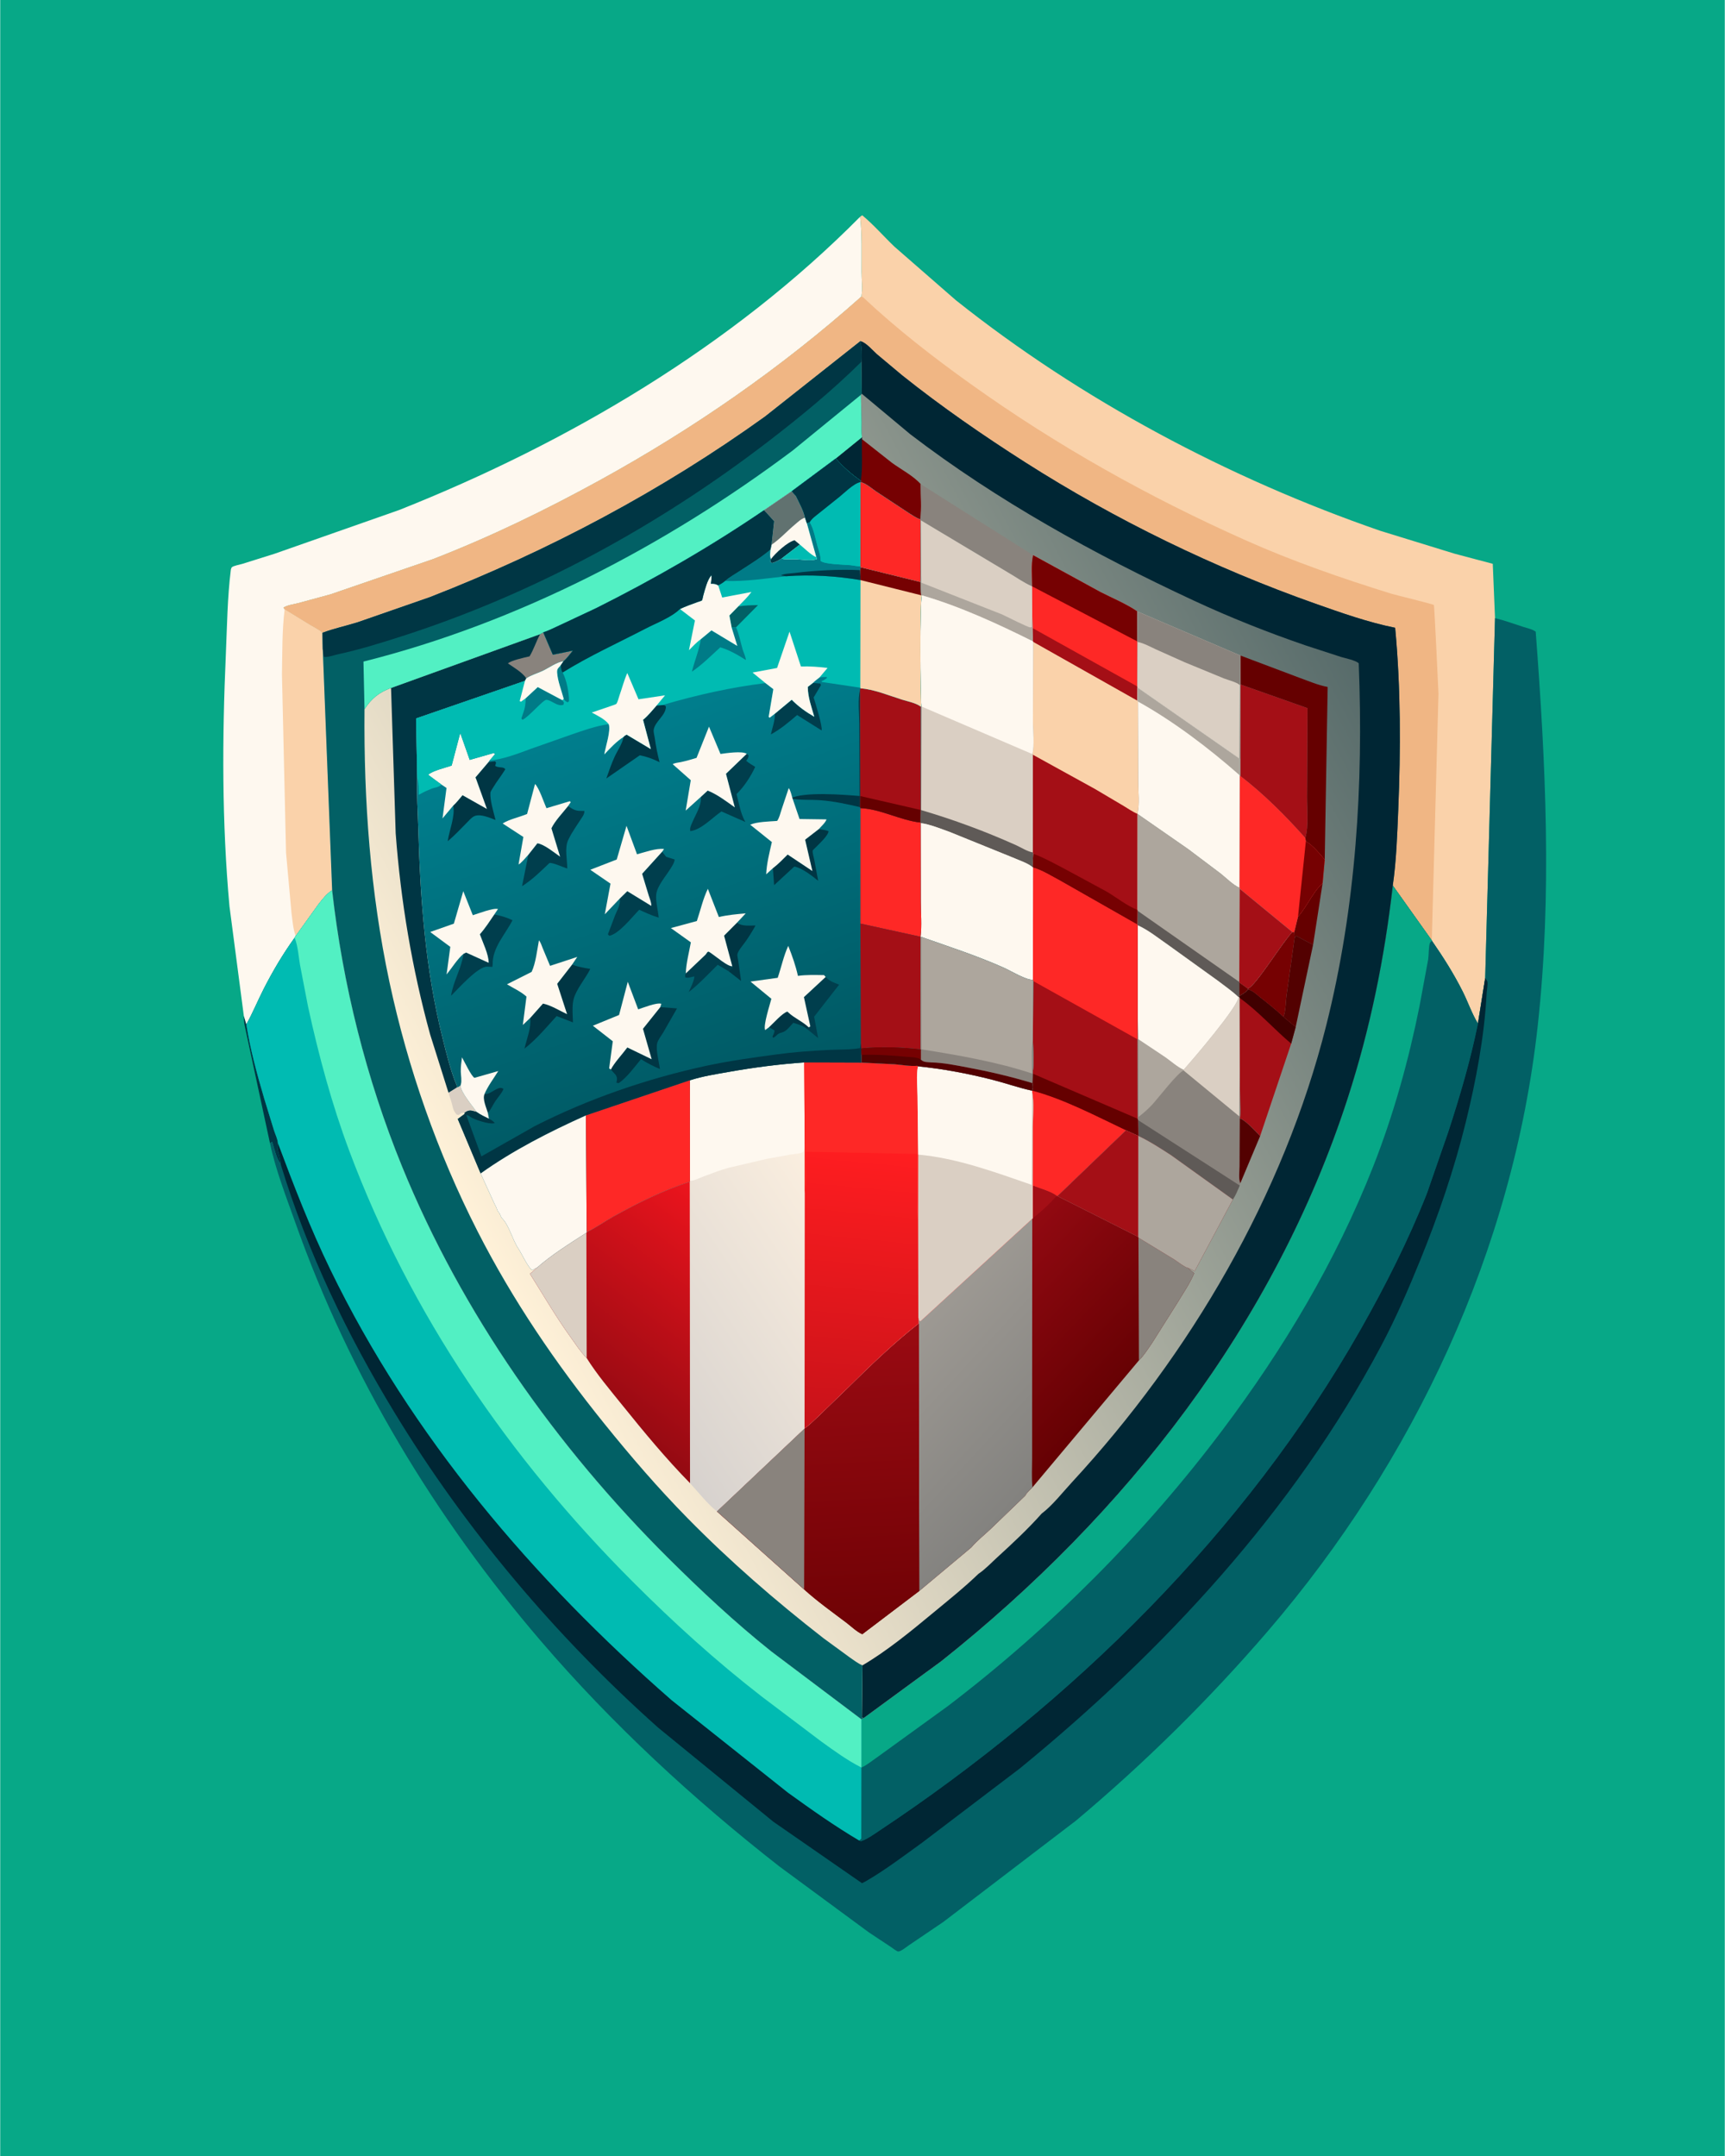 <svg version="1.1" xmlns="http://www.w3.org/2000/svg" style="display: block;" viewBox="0 0 1638 2048" width="1024" height="1280">
<defs>
	<linearGradient id="Gradient1" gradientUnits="userSpaceOnUse" x1="1330.51" y1="707.812" x2="453.21" y2="1169.91">
		<stop class="stop0" offset="0" stop-opacity="1" stop-color="rgb(87,107,106)"/>
		<stop class="stop1" offset="1" stop-opacity="1" stop-color="rgb(255,241,216)"/>
	</linearGradient>
	<linearGradient id="Gradient2" gradientUnits="userSpaceOnUse" x1="1063.02" y1="1323.25" x2="938.402" y2="1203.29">
		<stop class="stop0" offset="0" stop-opacity="1" stop-color="rgb(101,1,3)"/>
		<stop class="stop1" offset="1" stop-opacity="1" stop-color="rgb(145,9,17)"/>
	</linearGradient>
	<linearGradient id="Gradient3" gradientUnits="userSpaceOnUse" x1="992.872" y1="1395.95" x2="859.627" y2="1272.52">
		<stop class="stop0" offset="0" stop-opacity="1" stop-color="rgb(131,130,127)"/>
		<stop class="stop1" offset="1" stop-opacity="1" stop-color="rgb(157,153,147)"/>
	</linearGradient>
	<linearGradient id="Gradient4" gradientUnits="userSpaceOnUse" x1="826.905" y1="1548.55" x2="810.614" y2="1264.4">
		<stop class="stop0" offset="0" stop-opacity="1" stop-color="rgb(111,2,5)"/>
		<stop class="stop1" offset="1" stop-opacity="1" stop-color="rgb(153,10,18)"/>
	</linearGradient>
	<linearGradient id="Gradient5" gradientUnits="userSpaceOnUse" x1="600.146" y1="1323.61" x2="816.429" y2="1178.77">
		<stop class="stop0" offset="0" stop-opacity="1" stop-color="rgb(215,210,206)"/>
		<stop class="stop1" offset="1" stop-opacity="1" stop-color="rgb(250,238,223)"/>
	</linearGradient>
	<linearGradient id="Gradient6" gradientUnits="userSpaceOnUse" x1="567.273" y1="1337.63" x2="701.315" y2="1161.84">
		<stop class="stop0" offset="0" stop-opacity="1" stop-color="rgb(148,10,18)"/>
		<stop class="stop1" offset="1" stop-opacity="1" stop-color="rgb(235,20,29)"/>
	</linearGradient>
	<linearGradient id="Gradient7" gradientUnits="userSpaceOnUse" x1="800.413" y1="1356.44" x2="826.026" y2="1092.92">
		<stop class="stop0" offset="0" stop-opacity="1" stop-color="rgb(200,18,25)"/>
		<stop class="stop1" offset="1" stop-opacity="1" stop-color="rgb(255,29,32)"/>
	</linearGradient>
	<linearGradient id="Gradient8" gradientUnits="userSpaceOnUse" x1="691.271" y1="1036.69" x2="570.269" y2="688.859">
		<stop class="stop0" offset="0" stop-opacity="1" stop-color="rgb(0,89,100)"/>
		<stop class="stop1" offset="1" stop-opacity="1" stop-color="rgb(0,126,141)"/>
	</linearGradient>
</defs>
<path transform="translate(0,0)" fill="rgb(7,168,135)" d="M -0 -0 L 1638 0 L 1638 2048 L -0 2048 L -0 -0 z"/>
<path transform="translate(0,0)" fill="rgb(0,54,68)" d="M 231.384 965.024 L 233.801 973.065 C 237.332 996.24 244.139 1020.98 250.754 1043.48 L 260.129 1073.98 C 261.189 1077.29 263.679 1082.53 263.777 1085.81 C 263.396 1088.87 263.308 1091.02 264.102 1094 C 265.208 1098.15 266.046 1101.97 266.507 1106.26 C 262.148 1100.01 260.524 1091.91 258.343 1084.68 L 256.223 1085.92 L 232.053 973.5 C 231.448 970.606 231.4 967.969 231.384 965.024 z"/>
<path transform="translate(0,0)" fill="rgb(254,248,239)" d="M 816.756 205.885 C 818.745 223.087 818.035 240.896 818.116 258.208 C 818.151 265.533 819.194 274.59 817.934 281.727 C 741.844 349.506 658.467 407.288 569.179 456.368 C 518.042 484.478 465.499 510.01 411.069 531.141 L 313.708 564.595 L 283 572.947 C 278.766 574.057 272.515 574.779 269.035 577.235 L 270.173 578.789 L 293.78 593.285 C 297.682 595.632 302.765 598.078 306.115 601.074 L 306.348 616.473 L 315.255 845.679 C 309.798 849.108 305.896 854.394 301.97 859.41 L 280.636 889.089 L 279.622 890.81 C 268.424 906.4 258.854 922.541 250.16 939.656 C 244.547 950.706 239.833 962.244 233.801 973.065 L 231.384 965.024 L 217.74 860.799 C 210.505 781.373 210.776 701.422 214.293 621.832 C 215.473 595.125 215.731 567.596 219.067 541.113 C 219.373 540.365 219.418 539.445 219.985 538.87 C 221.34 537.497 227.726 536.285 229.839 535.664 L 260.5 526.042 L 378.888 484.478 C 539.244 420.785 694.902 329.011 816.756 205.885 z"/>
<path transform="translate(0,0)" fill="rgb(250,210,170)" d="M 270.173 578.789 L 293.78 593.285 C 297.682 595.632 302.765 598.078 306.115 601.074 L 306.348 616.473 L 315.255 845.679 C 309.798 849.108 305.896 854.394 301.97 859.41 L 280.636 889.089 C 278.125 882.543 277.638 874.375 276.676 867.374 L 271.482 810.031 L 267.599 640.699 C 268.012 620.136 267.606 599.218 270.173 578.789 z"/>
<path transform="translate(0,0)" fill="rgb(250,210,170)" d="M 816.756 205.885 L 818.759 204.5 C 829.632 213.512 839.218 224.657 849.471 234.427 L 907.718 285.211 C 1026.78 380.016 1167.02 454.478 1310.67 504.179 L 1381.5 525.994 L 1417.63 535.575 L 1419.76 587.162 L 1410.42 929.035 L 1403.53 972.272 C 1397.84 963.137 1393.99 951.724 1389.11 941.993 C 1380.61 925.037 1370.63 909.28 1359.83 893.709 L 1359.71 893.286 L 1322.66 841.186 C 1326.07 817.628 1326.86 793.302 1327.85 769.533 C 1330.23 712.352 1330.28 653.321 1324.91 596.315 C 1299.35 591.204 1273.67 582.098 1249.14 573.432 C 1153.13 539.504 1059.5 493.943 973.635 439.201 C 933.411 413.555 893.953 386.277 856.663 356.498 L 832.583 336.325 C 828.541 332.708 822.328 325.252 817.041 324.076 L 726.494 395.677 C 628.332 466.253 520.832 523.277 408.288 567.178 L 339.58 591.069 C 328.543 594.529 316.901 596.993 306.115 601.074 C 302.765 598.078 297.682 595.632 293.78 593.285 L 270.173 578.789 L 269.035 577.235 C 272.515 574.779 278.766 574.057 283 572.947 L 313.708 564.595 L 411.069 531.141 C 465.499 510.01 518.042 484.478 569.179 456.368 C 658.467 407.288 741.844 349.506 817.934 281.727 C 819.194 274.59 818.151 265.533 818.116 258.208 C 818.035 240.896 818.745 223.087 816.756 205.885 z"/>
<path transform="translate(0,0)" fill="rgb(240,182,132)" d="M 817.934 281.727 L 819.309 282.171 C 851.535 312.443 886.047 339.245 922 364.939 C 1004.11 423.622 1090.87 472.184 1183.02 513.281 C 1227.54 533.14 1274.49 549.452 1321.02 563.885 C 1325.12 565.159 1360.97 573.877 1361.74 574.694 C 1362.08 575.059 1365.81 651.108 1366.05 658.921 L 1359.71 893.286 L 1322.66 841.186 C 1326.07 817.628 1326.86 793.302 1327.85 769.533 C 1330.23 712.352 1330.28 653.321 1324.91 596.315 C 1299.35 591.204 1273.67 582.098 1249.14 573.432 C 1153.13 539.504 1059.5 493.943 973.635 439.201 C 933.411 413.555 893.953 386.277 856.663 356.498 L 832.583 336.325 C 828.541 332.708 822.328 325.252 817.041 324.076 L 726.494 395.677 C 628.332 466.253 520.832 523.277 408.288 567.178 L 339.58 591.069 C 328.543 594.529 316.901 596.993 306.115 601.074 C 302.765 598.078 297.682 595.632 293.78 593.285 L 270.173 578.789 L 269.035 577.235 C 272.515 574.779 278.766 574.057 283 572.947 L 313.708 564.595 L 411.069 531.141 C 465.499 510.01 518.042 484.478 569.179 456.368 C 658.467 407.288 741.844 349.506 817.934 281.727 z"/>
<path transform="translate(0,0)" fill="rgb(2,96,101)" d="M 1419.76 587.162 C 1428.78 589.298 1437.43 592.553 1446.24 595.388 C 1450.02 596.603 1455.25 597.637 1458.4 600.012 C 1467.86 724.638 1474.06 850.26 1460.28 974.836 C 1436.77 1187.39 1342.91 1387.63 1204.15 1549.24 C 1148.62 1613.92 1087.09 1674.61 1021.77 1729.43 L 895.882 1825.58 L 863.228 1847.71 C 860.677 1849.4 855.821 1853.55 853.042 1853.76 C 851.775 1853.86 847.199 1850.27 845.951 1849.44 L 825.178 1835.67 L 739.927 1772.86 C 658.444 1709.15 581.084 1637.67 513.703 1559.06 C 413.26 1441.87 332.047 1307.42 280.42 1161.7 C 271.729 1137.18 261.572 1111.36 256.223 1085.92 L 258.343 1084.68 C 260.524 1091.91 262.148 1100.01 266.507 1106.26 C 266.046 1101.97 265.208 1098.15 264.102 1094 C 263.308 1091.02 263.396 1088.87 263.777 1085.81 C 263.679 1082.53 261.189 1077.29 260.129 1073.98 L 250.754 1043.48 C 244.139 1020.98 237.332 996.24 233.801 973.065 C 239.833 962.244 244.547 950.706 250.16 939.656 C 258.854 922.541 268.424 906.4 279.622 890.81 L 280.636 889.089 L 301.97 859.41 C 305.896 854.394 309.798 849.108 315.255 845.679 C 325.319 935.296 347.608 1024.44 381.657 1108.01 C 438.364 1247.19 528.235 1374.32 634.471 1480.01 C 665.644 1511.03 698.011 1541.29 732.408 1568.71 L 817.964 1633.15 L 819.964 1632.1 L 894 1577.86 C 1069.27 1438.45 1210.38 1257.87 1279.87 1043.13 C 1301.22 977.136 1314.83 910.022 1322.66 841.186 L 1359.71 893.286 L 1359.83 893.709 C 1370.63 909.28 1380.61 925.037 1389.11 941.993 C 1393.99 951.724 1397.84 963.137 1403.53 972.272 L 1410.42 929.035 L 1419.76 587.162 z"/>
<path transform="translate(0,0)" fill="rgb(0,38,52)" d="M 1410.42 929.035 C 1410.9 929.833 1412.38 931.688 1412.52 932.5 C 1413.04 935.41 1411.96 940.574 1411.8 943.663 C 1409.75 984.03 1401.64 1026.81 1392 1066 C 1380.94 1110.93 1366.14 1154.07 1348.77 1196.91 C 1337.51 1224.66 1325.54 1252.2 1311.5 1278.67 C 1228.53 1435.06 1104.75 1568.35 968.483 1679.81 L 875.83 1750.22 C 858.359 1762.8 840.639 1776.32 822 1787.11 L 818.533 1788.87 L 734.276 1730.44 L 625.018 1641.19 C 527.943 1554.71 442.331 1453.28 374.779 1342.25 C 329.519 1267.86 291.962 1189.71 266.507 1106.26 C 266.046 1101.97 265.208 1098.15 264.102 1094 C 263.308 1091.02 263.396 1088.87 263.777 1085.81 C 279.018 1126.63 294.513 1166.68 313.558 1205.96 C 390.246 1364.14 505.981 1499.88 637.7 1614.99 L 748.098 1702.75 C 770.198 1718.69 792.391 1734.47 815.887 1748.32 L 817.616 1748.97 C 823.787 1746.81 829.322 1742.74 834.735 1739.14 C 1018.33 1617.17 1182.74 1455.52 1292.01 1263 C 1315.54 1221.54 1337.48 1178.09 1355.04 1133.71 L 1375.17 1075.74 C 1386.26 1041.83 1396.47 1007.27 1403.53 972.272 L 1410.42 929.035 z"/>
<path transform="translate(0,0)" fill="rgb(2,96,101)" d="M 1322.66 841.186 L 1359.71 893.286 L 1359.83 893.709 C 1370.63 909.28 1380.61 925.037 1389.11 941.993 C 1393.99 951.724 1397.84 963.137 1403.53 972.272 C 1396.47 1007.27 1386.26 1041.83 1375.17 1075.74 L 1355.04 1133.71 C 1337.48 1178.09 1315.54 1221.54 1292.01 1263 C 1182.74 1455.52 1018.33 1617.17 834.735 1739.14 C 829.322 1742.74 823.787 1746.81 817.616 1748.97 L 815.887 1748.32 L 817.853 1746.47 L 817.948 1678.96 L 817.964 1633.15 L 819.964 1632.1 L 894 1577.86 C 1069.27 1438.45 1210.38 1257.87 1279.87 1043.13 C 1301.22 977.136 1314.83 910.022 1322.66 841.186 z"/>
<path transform="translate(0,0)" fill="rgb(7,168,135)" d="M 1322.66 841.186 L 1359.71 893.286 L 1359.83 893.709 C 1359.24 894.315 1358.44 894.772 1358.04 895.527 C 1356.69 898.118 1356.86 907.644 1356.31 911.139 L 1348.06 955.666 C 1337.74 1007.22 1323.32 1059.08 1304.06 1108 C 1268.54 1198.22 1219.12 1280.96 1160.97 1358.31 C 1086.84 1456.93 998.123 1545.9 899.981 1620.7 L 832.594 1669.48 C 828.387 1672.27 822.515 1677.25 817.948 1678.96 L 817.964 1633.15 L 819.964 1632.1 L 894 1577.86 C 1069.27 1438.45 1210.38 1257.87 1279.87 1043.13 C 1301.22 977.136 1314.83 910.022 1322.66 841.186 z"/>
<path transform="translate(0,0)" fill="rgb(0,187,178)" d="M 315.255 845.679 C 325.319 935.296 347.608 1024.44 381.657 1108.01 C 438.364 1247.19 528.235 1374.32 634.471 1480.01 C 665.644 1511.03 698.011 1541.29 732.408 1568.71 L 817.964 1633.15 L 817.948 1678.96 L 817.853 1746.47 L 815.887 1748.32 C 792.391 1734.47 770.198 1718.69 748.098 1702.75 L 637.7 1614.99 C 505.981 1499.88 390.246 1364.14 313.558 1205.96 C 294.513 1166.68 279.018 1126.63 263.777 1085.81 C 263.679 1082.53 261.189 1077.29 260.129 1073.98 L 250.754 1043.48 C 244.139 1020.98 237.332 996.24 233.801 973.065 C 239.833 962.244 244.547 950.706 250.16 939.656 C 258.854 922.541 268.424 906.4 279.622 890.81 L 280.636 889.089 L 301.97 859.41 C 305.896 854.394 309.798 849.108 315.255 845.679 z"/>
<path transform="translate(0,0)" fill="rgb(82,240,195)" d="M 315.255 845.679 C 325.319 935.296 347.608 1024.44 381.657 1108.01 C 438.364 1247.19 528.235 1374.32 634.471 1480.01 C 665.644 1511.03 698.011 1541.29 732.408 1568.71 L 817.964 1633.15 L 817.948 1678.96 C 804.637 1672.3 791.933 1662.97 779.861 1654.28 L 723.759 1611.92 C 679.87 1577.94 639.773 1541.53 600.559 1502.27 C 483.794 1385.34 389.566 1248.43 331.5 1093.11 C 314.929 1048.79 302.376 1002.18 292.332 955.948 L 284.694 916.286 C 283.34 908.391 282.769 898.78 279.877 891.42 L 279.622 890.81 L 280.636 889.089 L 301.97 859.41 C 305.896 854.394 309.798 849.108 315.255 845.679 z"/>
<path transform="translate(0,0)" fill="url(#Gradient1)" d="M 817.041 324.076 C 822.328 325.252 828.541 332.708 832.583 336.325 L 856.663 356.498 C 893.953 386.277 933.411 413.555 973.635 439.201 C 1059.5 493.943 1153.13 539.504 1249.14 573.432 C 1273.67 582.098 1299.35 591.204 1324.91 596.315 C 1330.28 653.321 1330.23 712.352 1327.85 769.533 C 1326.86 793.302 1326.07 817.628 1322.66 841.186 C 1314.83 910.022 1301.22 977.136 1279.87 1043.13 C 1210.38 1257.87 1069.27 1438.45 894 1577.86 L 819.964 1632.1 L 817.964 1633.15 L 732.408 1568.71 C 698.011 1541.29 665.644 1511.03 634.471 1480.01 C 528.235 1374.32 438.364 1247.19 381.657 1108.01 C 347.608 1024.44 325.319 935.296 315.255 845.679 L 306.348 616.473 L 306.115 601.074 C 316.901 596.993 328.543 594.529 339.58 591.069 L 408.288 567.178 C 520.832 523.277 628.332 466.253 726.494 395.677 L 817.041 324.076 z"/>
<path transform="translate(0,0)" fill="rgb(218,207,195)" d="M 437.163 1031.21 C 437.701 1038.12 448.355 1050.16 452.411 1056.26 C 448.808 1055.38 446.315 1053.97 442.885 1055.86 L 441.196 1056.95 C 439.202 1057.04 438.611 1056.72 437.002 1057.99 C 435.675 1059.03 436.258 1058.74 435.163 1059.16 L 433.42 1058.66 C 431.786 1056.51 430.379 1054.54 429.849 1051.82 C 428.954 1047.22 427.035 1042.51 425.776 1037.95 L 433.963 1032.88 L 434.633 1032.81 L 437.163 1031.21 z"/>
<path transform="translate(0,0)" fill="rgb(101,0,0)" d="M 1256.01 838.919 L 1246.95 897.518 L 1231 889.067 L 1229.42 890.83 L 1229.01 885.567 L 1232.65 870.781 C 1241.18 861.151 1246.69 847.332 1256.01 838.919 z"/>
<path transform="translate(0,0)" fill="rgb(83,1,1)" d="M 1229.42 890.83 L 1231 889.067 L 1246.95 897.518 L 1230.43 975.602 L 1218.73 965.879 C 1221.07 960.78 1220.86 951.596 1221.68 945.796 L 1229.42 890.83 z"/>
<path transform="translate(0,0)" fill="rgb(118,1,2)" d="M 1229.01 885.567 L 1229.42 890.83 L 1221.68 945.796 C 1220.86 951.596 1221.07 960.78 1218.73 965.879 C 1211.62 959.106 1203.68 952.9 1195.99 946.796 C 1192.71 944.188 1189.38 940.792 1185.18 940.007 L 1185.03 939.101 C 1192.3 936.884 1219.43 892.588 1227.29 885.421 L 1229.01 885.567 z"/>
<path transform="translate(0,0)" fill="rgb(118,1,2)" d="M 818.521 415.344 L 818.474 417.162 L 846.891 439.571 C 855.314 445.735 867.49 452.118 874.257 459.857 C 874.241 470.646 875.322 482.685 873.954 493.316 C 870.217 492.279 866.276 489.33 862.94 487.353 L 831.708 466.742 C 827.415 463.76 822.233 459.087 817.105 458.019 L 817.4 456.665 C 808.836 450.826 800.434 443.386 793.642 435.534 L 818.521 415.344 z"/>
<path transform="translate(0,0)" fill="rgb(0,38,52)" d="M 818.521 415.344 L 818.474 417.162 C 818.13 429.948 819.312 444.161 817.4 456.665 C 808.836 450.826 800.434 443.386 793.642 435.534 L 818.521 415.344 z"/>
<path transform="translate(0,0)" fill="rgb(137,131,125)" d="M 873.954 493.316 C 875.322 482.685 874.241 470.646 874.257 459.857 L 981.042 527.413 C 979.002 536.296 980.165 547.788 980.147 556.991 C 972.615 553.815 964.528 548.006 957.331 543.872 L 874.134 494.101 L 873.954 493.316 z"/>
<path transform="translate(0,0)" fill="rgb(164,15,22)" d="M 1185.18 940.007 C 1189.38 940.792 1192.71 944.188 1195.99 946.796 C 1203.68 952.9 1211.62 959.106 1218.73 965.879 L 1230.43 975.602 L 1226.15 991.352 L 1196.67 1079.15 C 1191.88 1074.29 1183.47 1064.74 1177.36 1062.32 C 1178.34 1057.28 1177.65 1050.94 1177.64 1045.76 L 1177.19 1014.88 L 1177.04 947.807 L 1176.77 947.073 L 1177.05 945.81 C 1180.34 944.24 1182.59 942.57 1185.18 940.007 z"/>
<path transform="translate(0,0)" fill="rgb(64,0,0)" d="M 1185.18 940.007 C 1189.38 940.792 1192.71 944.188 1195.99 946.796 C 1203.68 952.9 1211.62 959.106 1218.73 965.879 L 1230.43 975.602 L 1226.15 991.352 C 1209.5 977.31 1194.8 960.471 1177.04 947.807 L 1176.77 947.073 L 1177.05 945.81 C 1180.34 944.24 1182.59 942.57 1185.18 940.007 z"/>
<path transform="translate(0,0)" fill="rgb(101,0,0)" d="M 1177.79 622.633 L 1233.93 643.8 C 1242.45 646.862 1251.92 650.945 1260.82 652.561 L 1258.02 816.577 C 1253.12 810.803 1246.66 802.932 1240.11 799.146 L 1239.56 796.016 C 1242.92 784.81 1241.08 768.621 1241.2 756.681 L 1241.65 672.676 L 1177.89 650.152 L 1177.79 622.633 z"/>
<path transform="translate(0,0)" fill="rgb(218,207,195)" d="M 874.134 494.101 L 957.331 543.872 C 964.528 548.006 972.615 553.815 980.147 556.991 L 980.239 585.497 L 980.77 596.738 L 980.948 609.285 C 947.463 592.618 911.442 575.958 875.461 565.551 L 874.793 565.456 C 873.913 561.913 874.321 556.622 874.186 552.89 L 874.29 544.191 L 874.134 494.101 z"/>
<path transform="translate(0,0)" fill="rgb(173,166,157)" d="M 874.29 544.191 L 874.529 545.472 C 874.978 548.081 874.866 550.835 874.873 553.476 L 951.667 583.699 C 955.178 585.278 976.099 596.059 978.5 595.992 C 978.995 595.978 979.435 595.664 979.902 595.5 L 980.239 585.497 L 980.77 596.738 L 980.948 609.285 C 947.463 592.618 911.442 575.958 875.461 565.551 L 874.793 565.456 C 873.913 561.913 874.321 556.622 874.186 552.89 L 874.29 544.191 z"/>
<path transform="translate(0,0)" fill="rgb(164,15,22)" d="M 1177.89 650.152 L 1241.65 672.676 L 1241.2 756.681 C 1241.08 768.621 1242.92 784.81 1239.56 796.016 C 1221.2 775.277 1199.76 753.848 1177.76 737.042 L 1177.89 650.152 z"/>
<path transform="translate(0,0)" fill="rgb(254,40,38)" d="M 1177.27 737.238 L 1177.76 737.042 C 1199.76 753.848 1221.2 775.277 1239.56 796.016 L 1240.11 799.146 C 1246.66 802.932 1253.12 810.803 1258.02 816.577 L 1256.01 838.919 C 1246.69 847.332 1241.18 861.151 1232.65 870.781 L 1229.01 885.567 L 1227.29 885.421 L 1177.26 844.287 L 1177 843.262 L 1177.27 737.238 z"/>
<path transform="translate(0,0)" fill="rgb(118,1,2)" d="M 1240.11 799.146 C 1246.66 802.932 1253.12 810.803 1258.02 816.577 L 1256.01 838.919 C 1246.69 847.332 1241.18 861.151 1232.65 870.781 L 1240.11 799.146 z"/>
<path transform="translate(0,0)" fill="rgb(254,40,38)" d="M 981.042 527.413 L 1044.89 562.337 C 1056.41 568.251 1069.33 573.515 1079.98 580.805 L 1079.92 609.236 L 1080.14 609.719 L 1080 652.052 L 1080.15 653.115 L 1080.04 665.599 L 981.079 609.742 L 980.948 609.285 L 980.77 596.738 L 980.239 585.497 L 980.147 556.991 C 980.165 547.788 979.002 536.296 981.042 527.413 z"/>
<path transform="translate(0,0)" fill="rgb(164,15,22)" d="M 980.77 596.738 L 1080 652.052 L 1080.15 653.115 L 1080.04 665.599 L 981.079 609.742 L 980.948 609.285 L 980.77 596.738 z"/>
<path transform="translate(0,0)" fill="rgb(118,1,2)" d="M 981.042 527.413 L 1044.89 562.337 C 1056.41 568.251 1069.33 573.515 1079.98 580.805 L 1079.92 609.236 L 980.147 556.991 C 980.165 547.788 979.002 536.296 981.042 527.413 z"/>
<path transform="translate(0,0)" fill="rgb(218,207,195)" d="M 1079.98 580.805 L 1177.79 622.633 L 1177.89 650.152 L 1177.76 737.042 L 1177.27 737.238 L 1176.99 736.196 L 1176.99 720.63 L 1080.15 653.115 L 1080 652.052 L 1080.14 609.719 L 1079.92 609.236 L 1079.98 580.805 z"/>
<path transform="translate(0,0)" fill="rgb(137,131,125)" d="M 1079.98 580.805 L 1177.79 622.633 L 1177.89 650.152 L 1177.76 737.042 L 1177.27 737.238 L 1176.99 736.196 L 1176.99 720.63 L 1177.37 650.728 C 1174.13 647.863 1166.5 646.106 1162.26 644.429 L 1125.01 629.08 L 1097.99 616.978 C 1092.26 614.342 1086.35 611.002 1080.14 609.719 L 1079.92 609.236 L 1079.98 580.805 z"/>
<path transform="translate(0,0)" fill="rgb(254,248,239)" d="M 1080.15 653.115 L 1176.99 720.63 L 1176.99 736.196 L 1177.27 737.238 L 1177 843.262 C 1171.19 840.878 1164.23 833.788 1159.15 829.789 L 1128.26 806.521 L 1080.06 773.038 C 1082.41 764.503 1080.83 751.497 1080.85 742.513 L 1080.59 666.342 L 1080.04 665.599 L 1080.15 653.115 z"/>
<path transform="translate(0,0)" fill="rgb(173,166,157)" d="M 1080.15 653.115 L 1176.99 720.63 L 1176.99 736.196 C 1147.78 710.542 1114.58 685.241 1080.59 666.342 L 1080.04 665.599 L 1080.15 653.115 z"/>
<path transform="translate(0,0)" fill="rgb(0,54,68)" d="M 512.862 602.356 L 515.81 600.7 L 524.882 621.911 L 543.883 618.027 C 541.161 621.274 538.262 625.512 535.014 628.164 C 528.816 628.736 520.779 634.706 514.889 637.428 C 510.248 639.573 503.712 641.474 499.707 644.389 L 498.42 646.73 L 394.969 682.453 L 396.055 738.818 C 395.431 754.75 396.631 770.726 397.075 786.654 C 398.945 853.68 403.752 920.344 420.038 985.597 C 423.827 1000.78 427.442 1016.11 433.39 1030.61 C 433.941 1031.95 433.77 1031.4 433.963 1032.88 L 425.776 1037.95 L 408.327 982.597 C 391.171 920.06 380.433 856.163 375.616 791.5 L 371.222 653.491 L 512.862 602.356 z"/>
<path transform="translate(0,0)" fill="rgb(137,131,125)" d="M 512.862 602.356 L 515.81 600.7 L 524.882 621.911 L 543.883 618.027 C 541.161 621.274 538.262 625.512 535.014 628.164 C 528.816 628.736 520.779 634.706 514.889 637.428 C 510.248 639.573 503.712 641.474 499.707 644.389 C 495.602 638.434 488.127 634.29 482.249 630.179 C 485.232 627.354 497.37 624.729 501.621 623.748 L 502.767 623.489 C 506.683 617.056 509.103 609.127 512.862 602.356 z"/>
<path transform="translate(0,0)" fill="rgb(173,166,157)" d="M 1080.06 773.038 L 1128.26 806.521 L 1159.15 829.789 C 1164.23 833.788 1171.19 840.878 1177 843.262 L 1177.26 844.287 L 1227.29 885.421 C 1219.43 892.588 1192.3 936.884 1185.03 939.101 L 1185.18 940.007 C 1182.59 942.57 1180.34 944.24 1177.05 945.81 L 1176.77 947.073 L 1176.18 947.253 C 1170.27 941.524 1163.03 936.613 1156.5 931.582 L 1110.01 898.105 C 1100.61 891.647 1090.67 883.495 1080.29 878.867 L 1080.02 878.251 L 1080.16 865.078 L 1080.01 864.271 L 1080.06 773.038 z"/>
<path transform="translate(0,0)" fill="rgb(95,90,87)" d="M 1080.16 865.078 L 1176.86 932.749 L 1177.01 933.388 L 1185.03 939.101 L 1185.18 940.007 C 1182.59 942.57 1180.34 944.24 1177.05 945.81 L 1176.77 947.073 L 1176.18 947.253 C 1170.27 941.524 1163.03 936.613 1156.5 931.582 L 1110.01 898.105 C 1100.61 891.647 1090.67 883.495 1080.29 878.867 L 1080.02 878.251 L 1080.16 865.078 z"/>
<path transform="translate(0,0)" fill="rgb(101,0,0)" d="M 1177.01 933.388 L 1185.03 939.101 L 1185.18 940.007 C 1182.59 942.57 1180.34 944.24 1177.05 945.81 L 1177.01 933.388 z"/>
<path transform="translate(0,0)" fill="rgb(164,15,22)" d="M 1177.26 844.287 L 1227.29 885.421 C 1219.43 892.588 1192.3 936.884 1185.03 939.101 L 1177.01 933.388 L 1176.86 932.749 L 1177.26 844.287 z"/>
<path transform="translate(0,0)" fill="rgb(137,131,125)" d="M 1080.29 878.867 C 1090.67 883.495 1100.61 891.647 1110.01 898.105 L 1156.5 931.582 C 1163.03 936.613 1170.27 941.524 1176.18 947.253 L 1176.77 947.073 L 1177.04 947.807 L 1177.19 1014.88 L 1177.64 1045.76 C 1177.65 1050.94 1178.34 1057.28 1177.36 1062.32 C 1183.47 1064.74 1191.88 1074.29 1196.67 1079.15 L 1177.89 1123.9 L 1177.3 1126.12 C 1175.35 1130.67 1173.55 1135.27 1170.79 1139.4 L 1112.21 1097.4 C 1102.15 1090.9 1091.79 1084.1 1080.93 1079 L 1080.65 1063.93 L 1080.33 1062.7 L 1080.17 987.235 L 1080.31 960.529 L 1080.29 878.867 z"/>
<path transform="translate(0,0)" fill="rgb(83,1,1)" d="M 1177.36 1062.32 C 1183.47 1064.74 1191.88 1074.29 1196.67 1079.15 L 1177.89 1123.9 C 1175.99 1120.07 1177.1 1112.26 1177.11 1107.73 L 1177.36 1062.32 z"/>
<path transform="translate(0,0)" fill="rgb(95,90,87)" d="M 1080.65 1063.93 L 1177.3 1126.12 C 1175.35 1130.67 1173.55 1135.27 1170.79 1139.4 L 1112.21 1097.4 C 1102.15 1090.9 1091.79 1084.1 1080.93 1079 L 1080.65 1063.93 z"/>
<path transform="translate(0,0)" fill="rgb(173,166,157)" d="M 1080.86 987.092 L 1106.76 1004.39 C 1112.07 1008.18 1118.12 1013.55 1123.98 1016.24 L 1124.04 1016.91 C 1119.18 1017.88 1099.27 1043.85 1093.99 1049.49 C 1089.97 1053.8 1085.67 1057.49 1081.02 1061.08 L 1080.86 987.092 z"/>
<path transform="translate(0,0)" fill="rgb(218,207,195)" d="M 1176.77 947.073 L 1177.04 947.807 L 1177.19 1014.88 L 1176.89 1060.44 L 1124.04 1016.91 L 1123.98 1016.24 C 1132.07 1007.22 1175.33 956.837 1176.18 947.253 L 1176.77 947.073 z"/>
<path transform="translate(0,0)" fill="rgb(254,248,239)" d="M 1080.29 878.867 C 1090.67 883.495 1100.61 891.647 1110.01 898.105 L 1156.5 931.582 C 1163.03 936.613 1170.27 941.524 1176.18 947.253 C 1175.33 956.837 1132.07 1007.22 1123.98 1016.24 C 1118.12 1013.55 1112.07 1008.18 1106.76 1004.39 L 1080.86 987.092 L 1080.31 960.529 L 1080.29 878.867 z"/>
<path transform="translate(0,0)" fill="rgb(250,210,170)" d="M 981.079 609.742 L 1080.04 665.599 L 1080.59 666.342 L 1080.85 742.513 C 1080.83 751.497 1082.41 764.503 1080.06 773.038 L 1080.01 864.271 L 1080.16 865.078 L 1080.02 878.251 L 1006.81 836.583 C 998.613 832.248 989.842 826.612 980.938 824.055 C 980.496 819.717 980.904 815.263 981.077 810.912 L 980.711 809.673 L 980.744 716.9 L 980.322 716.303 C 982.528 707.602 980.848 694.268 980.867 685.117 L 981.079 609.742 z"/>
<path transform="translate(0,0)" fill="rgb(164,15,22)" d="M 980.744 716.9 L 1039.83 749.476 L 1067.04 765.589 C 1071.13 767.996 1075.68 771.288 1080.06 773.038 L 1080.01 864.271 L 1080.16 865.078 L 1080.02 878.251 L 1006.81 836.583 C 998.613 832.248 989.842 826.612 980.938 824.055 C 980.496 819.717 980.904 815.263 981.077 810.912 L 980.711 809.673 L 980.744 716.9 z"/>
<path transform="translate(0,0)" fill="rgb(118,1,2)" d="M 981.077 810.912 C 992.044 815.022 1002.76 821.049 1013.13 826.491 L 1051 846.998 C 1060.08 852.384 1070.32 860.573 1080.01 864.271 L 1080.16 865.078 L 1080.02 878.251 L 1006.81 836.583 C 998.613 832.248 989.842 826.612 980.938 824.055 C 980.496 819.717 980.904 815.263 981.077 810.912 z"/>
<path transform="translate(0,0)" fill="rgb(164,15,22)" d="M 980.938 824.055 C 989.842 826.612 998.613 832.248 1006.81 836.583 L 1080.02 878.251 L 1080.29 878.867 L 1080.31 960.529 L 1080.17 987.235 L 1080.33 1062.7 L 1080.65 1063.93 L 1080.93 1079 L 1069.23 1073.72 L 1004.19 1136.19 L 1003.43 1136.04 C 997.917 1131.8 987.289 1128.95 980.664 1126.33 L 980.735 1071.56 C 980.731 1060.61 982.14 1047.5 980.058 1036.8 L 980.021 1036.03 C 981.195 1033.44 980.726 1031.5 980.307 1028.81 L 980.544 1019.81 C 981.982 1009.59 980.976 997.864 980.792 987.49 L 981.143 931.904 L 980.827 930.682 L 980.938 824.055 z"/>
<path transform="translate(0,0)" fill="rgb(101,0,0)" d="M 980.544 1019.81 L 1080.33 1062.7 L 1080.65 1063.93 L 1080.93 1079 L 1069.23 1073.72 C 1040.96 1060.33 1010.24 1044.02 980.021 1036.03 C 981.195 1033.44 980.726 1031.5 980.307 1028.81 L 980.544 1019.81 z"/>
<path transform="translate(0,0)" fill="rgb(254,40,38)" d="M 980.021 1036.03 C 1010.24 1044.02 1040.96 1060.33 1069.23 1073.72 L 1004.19 1136.19 L 1003.43 1136.04 C 997.917 1131.8 987.289 1128.95 980.664 1126.33 L 980.735 1071.56 C 980.731 1060.61 982.14 1047.5 980.058 1036.8 L 980.021 1036.03 z"/>
<path transform="translate(0,0)" fill="rgb(254,40,38)" d="M 980.938 824.055 C 989.842 826.612 998.613 832.248 1006.81 836.583 L 1080.02 878.251 L 1080.29 878.867 L 1080.31 960.529 L 1080.17 987.235 L 981.143 931.904 L 980.827 930.682 L 980.938 824.055 z"/>
<path transform="translate(0,0)" fill="rgb(218,207,195)" d="M 875.461 565.551 C 911.442 575.958 947.463 592.618 980.948 609.285 L 981.079 609.742 L 980.867 685.117 C 980.848 694.268 982.528 707.602 980.322 716.303 L 980.744 716.9 L 980.711 809.673 L 981.077 810.912 C 980.904 815.263 980.496 819.717 980.938 824.055 L 980.827 930.682 C 974.713 931.267 959.675 922.148 953.605 919.427 C 927.773 907.848 901.473 899.403 874.854 890 L 874.121 889.839 C 875.51 879.243 874.368 867.005 874.387 856.255 L 874.258 781.853 L 873.953 781.309 L 874.229 769.369 L 874.161 671.117 L 874.946 671.074 C 873.925 662.604 873.301 570.478 875.461 565.551 z"/>
<path transform="translate(0,0)" fill="rgb(95,90,87)" d="M 874.946 671.074 L 874.735 769.528 C 905.582 778.593 935.465 789.671 964.79 802.821 C 969.326 804.855 976.028 809.127 980.711 809.673 L 981.077 810.912 C 980.904 815.263 980.496 819.717 980.938 824.055 C 976.329 819.877 966.535 816.76 960.761 814.177 L 901.82 790.285 C 893.079 787.158 883.426 783.142 874.258 781.853 L 873.953 781.309 L 874.229 769.369 L 874.161 671.117 L 874.946 671.074 z"/>
<path transform="translate(0,0)" fill="rgb(254,248,239)" d="M 875.461 565.551 C 911.442 575.958 947.463 592.618 980.948 609.285 L 981.079 609.742 L 980.867 685.117 C 980.848 694.268 982.528 707.602 980.322 716.303 L 874.946 671.074 C 873.925 662.604 873.301 570.478 875.461 565.551 z"/>
<path transform="translate(0,0)" fill="rgb(254,248,239)" d="M 874.258 781.853 C 883.426 783.142 893.079 787.158 901.82 790.285 L 960.761 814.177 C 966.535 816.76 976.329 819.877 980.938 824.055 L 980.827 930.682 C 974.713 931.267 959.675 922.148 953.605 919.427 C 927.773 907.848 901.473 899.403 874.854 890 L 874.121 889.839 C 875.51 879.243 874.368 867.005 874.387 856.255 L 874.258 781.853 z"/>
<path transform="translate(0,0)" fill="rgb(0,38,52)" d="M 817.041 324.076 C 822.328 325.252 828.541 332.708 832.583 336.325 L 856.663 356.498 C 893.953 386.277 933.411 413.555 973.635 439.201 C 1059.5 493.943 1153.13 539.504 1249.14 573.432 C 1273.67 582.098 1299.35 591.204 1324.91 596.315 C 1330.28 653.321 1330.23 712.352 1327.85 769.533 C 1326.86 793.302 1326.07 817.628 1322.66 841.186 C 1314.83 910.022 1301.22 977.136 1279.87 1043.13 C 1210.38 1257.87 1069.27 1438.45 894 1577.86 L 819.964 1632.1 L 818.439 1631.23 L 818.975 1581.93 C 842.403 1568.13 865.123 1549.42 886 1532.12 C 900.588 1520.04 915.589 1508.08 929.212 1494.92 C 935.464 1490.8 941.396 1484.43 946.946 1479.37 C 961.392 1466.18 976.144 1452.45 989.127 1437.82 C 999.264 1430.21 1009.05 1417.63 1017.76 1408.2 C 1130.27 1286.38 1218.91 1135.39 1259.5 973.857 C 1287.71 861.612 1294.91 745.386 1290.31 630.012 C 1287.05 627.141 1277.87 625.37 1273.44 624.024 L 1240.11 613.165 C 1203.91 600.774 1168.15 586.557 1133.45 570.409 C 1039.4 526.638 946.912 475.65 864.362 412.481 L 818.355 374.068 L 817.988 343.605 C 818.73 337.671 818.188 329.952 817.041 324.076 z"/>
<path transform="translate(0,0)" fill="rgb(2,96,101)" d="M 817.041 324.076 C 818.188 329.952 818.73 337.671 817.988 343.605 L 818.355 374.068 L 817.5 375.036 L 818.069 401.482 C 818.119 405.929 817.716 411.004 818.521 415.344 L 793.642 435.534 L 751.722 466.679 L 725.515 484.643 C 674.568 519.383 621.345 549.988 566.244 577.611 L 531.5 593.914 C 526.45 596.137 521.054 599.064 515.81 600.7 L 512.862 602.356 L 371.222 653.491 C 359.742 657.727 352.771 663.378 346.011 673.681 C 345.241 760.58 351.527 847.738 369.703 932.867 C 387.137 1014.52 415.384 1095.07 453.307 1169.47 C 486.757 1235.09 527.576 1295.05 573.743 1352.29 C 598.866 1383.45 624.71 1413.48 652.766 1442.04 C 693.275 1483.28 736.09 1520.43 781.668 1555.94 L 806.868 1574.4 C 810.611 1576.92 814.829 1580.27 818.975 1581.93 L 818.439 1631.23 L 819.964 1632.1 L 817.964 1633.15 L 732.408 1568.71 C 698.011 1541.29 665.644 1511.03 634.471 1480.01 C 528.235 1374.32 438.364 1247.19 381.657 1108.01 C 347.608 1024.44 325.319 935.296 315.255 845.679 L 306.348 616.473 L 306.115 601.074 C 316.901 596.993 328.543 594.529 339.58 591.069 L 408.288 567.178 C 520.832 523.277 628.332 466.253 726.494 395.677 L 817.041 324.076 z"/>
<path transform="translate(0,0)" fill="rgb(0,54,68)" d="M 817.041 324.076 C 818.188 329.952 818.73 337.671 817.988 343.605 C 790.529 370.787 760.273 395.689 729.648 419.226 C 624.475 500.059 505.531 564.85 379 605.171 C 360.018 611.22 340.94 617.174 321.443 621.359 C 317.665 622.17 312.773 624.002 309 624.091 C 308.2 624.109 308.023 624.013 307.35 623.814 L 306.348 616.473 L 306.115 601.074 C 316.901 596.993 328.543 594.529 339.58 591.069 L 408.288 567.178 C 520.832 523.277 628.332 466.253 726.494 395.677 L 817.041 324.076 z"/>
<path transform="translate(0,0)" fill="rgb(82,240,195)" d="M 817.5 375.036 L 818.069 401.482 C 818.119 405.929 817.716 411.004 818.521 415.344 L 793.642 435.534 L 751.722 466.679 L 725.515 484.643 C 674.568 519.383 621.345 549.988 566.244 577.611 L 531.5 593.914 C 526.45 596.137 521.054 599.064 515.81 600.7 L 512.862 602.356 L 371.222 653.491 C 359.742 657.727 352.771 663.378 346.011 673.681 L 345.02 628.441 C 491.995 591.515 631.97 518.473 752.782 427.878 L 817.5 375.036 z"/>
<path transform="translate(0,0)" fill="url(#Gradient2)" d="M 1069.23 1073.72 L 1080.93 1079 C 1091.79 1084.1 1102.15 1090.9 1112.21 1097.4 L 1170.79 1139.4 L 1134.49 1207.5 C 1132.37 1206.37 1130.28 1205.15 1127.99 1204.38 L 1134 1209.5 C 1129.97 1219.19 1123.51 1228.47 1118.11 1237.5 L 1093.99 1275.79 C 1090.13 1281.35 1086.36 1287.5 1081.54 1292.26 L 980.43 1412.83 C 978.78 1414.67 974.357 1418.49 973.687 1420.63 L 940.413 1452.69 C 934.55 1458.2 927.529 1463.73 922.396 1469.87 L 872.886 1511.31 L 818.815 1552.34 C 813.88 1550.35 808.051 1544.72 803.693 1541.42 C 790.18 1531.19 776.089 1521.18 763.534 1509.8 L 680.668 1435.65 L 763.97 1356.86 C 768.723 1353.64 773.288 1348.88 777.519 1344.97 L 804.305 1319.07 C 825.995 1297.67 848.393 1275.95 872.417 1257.15 L 872.04 1251.61 L 872.851 1254.5 L 874 1255.14 L 980.261 1157.66 L 980.694 1157.18 L 980.664 1126.33 C 987.289 1128.95 997.917 1131.8 1003.43 1136.04 L 1004.19 1136.19 L 1069.23 1073.72 z"/>
<path transform="translate(0,0)" fill="rgb(164,15,22)" d="M 980.664 1126.33 C 987.289 1128.95 997.917 1131.8 1003.43 1136.04 C 996.661 1143.49 988.731 1151.11 980.694 1157.18 L 980.664 1126.33 z"/>
<path transform="translate(0,0)" fill="rgb(137,131,125)" d="M 1081.09 1175.69 L 1114.8 1196.25 C 1118.25 1198.4 1124.32 1203.4 1127.99 1204.38 L 1134 1209.5 C 1129.97 1219.19 1123.51 1228.47 1118.11 1237.5 L 1093.99 1275.79 C 1090.13 1281.35 1086.36 1287.5 1081.54 1292.26 L 1081.09 1175.69 z"/>
<path transform="translate(0,0)" fill="rgb(173,166,157)" d="M 1069.23 1073.72 L 1080.93 1079 C 1091.79 1084.1 1102.15 1090.9 1112.21 1097.4 L 1170.79 1139.4 L 1134.49 1207.5 C 1132.37 1206.37 1130.28 1205.15 1127.99 1204.38 C 1124.32 1203.4 1118.25 1198.4 1114.8 1196.25 L 1081.09 1175.69 L 1080.88 1174.91 L 1004.19 1136.19 L 1069.23 1073.72 z"/>
<path transform="translate(0,0)" fill="rgb(164,15,22)" d="M 1069.23 1073.72 L 1080.93 1079 L 1080.88 1174.91 L 1004.19 1136.19 L 1069.23 1073.72 z"/>
<path transform="translate(0,0)" fill="url(#Gradient3)" d="M 980.261 1157.66 L 980.117 1335.25 L 980.108 1385.09 C 980.11 1394.16 979.505 1403.82 980.43 1412.83 C 978.78 1414.67 974.357 1418.49 973.687 1420.63 L 940.413 1452.69 C 934.55 1458.2 927.529 1463.73 922.396 1469.87 L 872.886 1511.31 L 872.417 1257.15 L 872.04 1251.61 L 872.851 1254.5 L 874 1255.14 L 980.261 1157.66 z"/>
<path transform="translate(0,0)" fill="url(#Gradient4)" d="M 872.417 1257.15 L 872.886 1511.31 L 818.815 1552.34 C 813.88 1550.35 808.051 1544.72 803.693 1541.42 C 790.18 1531.19 776.089 1521.18 763.534 1509.8 L 680.668 1435.65 L 763.97 1356.86 C 768.723 1353.64 773.288 1348.88 777.519 1344.97 L 804.305 1319.07 C 825.995 1297.67 848.393 1275.95 872.417 1257.15 z"/>
<path transform="translate(0,0)" fill="rgb(137,131,125)" d="M 680.668 1435.65 L 763.97 1356.86 L 763.534 1509.8 L 680.668 1435.65 z"/>
<path transform="translate(0,0)" fill="url(#Gradient5)" d="M 763.644 1009.2 L 818.065 1009.37 L 849.536 1010.95 C 856.205 1011.48 864.493 1013.05 871.077 1012.41 L 871.652 1012.91 C 895.445 1015.25 919.816 1019.9 942.968 1025.83 C 955.297 1028.98 967.605 1033.37 980.021 1036.03 L 980.058 1036.8 C 982.14 1047.5 980.731 1060.61 980.735 1071.56 L 980.664 1126.33 L 980.694 1157.18 L 980.261 1157.66 L 874 1255.14 L 872.851 1254.5 L 872.04 1251.61 L 872.417 1257.15 C 848.393 1275.95 825.995 1297.67 804.305 1319.07 L 777.519 1344.97 C 773.288 1348.88 768.723 1353.64 763.97 1356.86 L 680.668 1435.65 C 671.472 1428.3 663.221 1417.61 655.186 1408.87 C 632.224 1385.45 611.399 1360.23 590.844 1334.71 C 579.227 1320.28 566.858 1305.73 557.024 1290.02 C 551.224 1284.17 546.74 1277.09 541.926 1270.43 C 527.924 1251.07 515.838 1230.13 503.076 1209.92 C 505.526 1208.29 507.63 1206.17 509.784 1204.18 C 524.164 1191.58 540.736 1181.37 556.742 1171 L 557.037 1170.32 C 565.837 1166.23 574.004 1160.2 582.523 1155.48 C 605.935 1142.49 629.419 1130.81 654.944 1122.47 L 655.125 1121.7 L 655.086 1026.18 C 666.942 1022.34 679.964 1020.33 692.214 1018.16 C 715.959 1013.97 739.581 1010.89 763.644 1009.2 z"/>
<path transform="translate(0,0)" fill="rgb(254,248,239)" d="M 655.086 1026.18 C 666.942 1022.34 679.964 1020.33 692.214 1018.16 C 715.959 1013.97 739.581 1010.89 763.644 1009.2 L 764.128 1089.3 C 763.794 1090.72 763.588 1093.81 762.292 1094.48 C 759.294 1096.02 754.061 1096.2 750.668 1096.73 L 727.981 1100.83 L 691.484 1109.37 C 683.373 1111.68 675.602 1114.66 667.728 1117.65 C 664.034 1119.06 659.073 1121.66 655.125 1121.7 L 655.086 1026.18 z"/>
<path transform="translate(0,0)" fill="url(#Gradient6)" d="M 557.037 1170.32 C 565.837 1166.23 574.004 1160.2 582.523 1155.48 C 605.935 1142.49 629.419 1130.81 654.944 1122.47 L 655.186 1408.87 C 632.224 1385.45 611.399 1360.23 590.844 1334.71 C 579.227 1320.28 566.858 1305.73 557.024 1290.02 C 551.224 1284.17 546.74 1277.09 541.926 1270.43 C 527.924 1251.07 515.838 1230.13 503.076 1209.92 C 505.526 1208.29 507.63 1206.17 509.784 1204.18 C 524.164 1191.58 540.736 1181.37 556.742 1171 L 557.037 1170.32 z"/>
<path transform="translate(0,0)" fill="rgb(218,207,195)" d="M 509.784 1204.18 C 524.164 1191.58 540.736 1181.37 556.742 1171 L 557.024 1290.02 C 551.224 1284.17 546.74 1277.09 541.926 1270.43 C 527.924 1251.07 515.838 1230.13 503.076 1209.92 C 505.526 1208.29 507.63 1206.17 509.784 1204.18 z"/>
<path transform="translate(0,0)" fill="url(#Gradient7)" d="M 763.644 1009.2 L 818.065 1009.37 L 849.536 1010.95 C 856.205 1011.48 864.493 1013.05 871.077 1012.41 L 871.652 1012.91 C 895.445 1015.25 919.816 1019.9 942.968 1025.83 C 955.297 1028.98 967.605 1033.37 980.021 1036.03 L 980.058 1036.8 C 982.14 1047.5 980.731 1060.61 980.735 1071.56 L 980.664 1126.33 L 980.694 1157.18 L 980.261 1157.66 L 874 1255.14 L 872.851 1254.5 L 872.04 1251.61 L 872.417 1257.15 C 848.393 1275.95 825.995 1297.67 804.305 1319.07 L 777.519 1344.97 C 773.288 1348.88 768.723 1353.64 763.97 1356.86 L 764.158 1133.54 L 764.128 1089.3 L 763.644 1009.2 z"/>
<path transform="translate(0,0)" fill="rgb(254,40,38)" d="M 763.644 1009.2 L 818.065 1009.37 L 849.536 1010.95 C 856.205 1011.48 864.493 1013.05 871.077 1012.41 L 871.652 1012.91 C 869.954 1021.64 871.168 1032.21 871.258 1041.13 L 871.888 1096.77 L 871.829 1158.54 C 870.115 1152.86 870.977 1144.58 870.952 1138.63 L 870.834 1096.16 L 764.881 1094.02 C 764.928 1106.33 766.413 1120.68 764.316 1132.72 L 764.158 1133.54 L 764.128 1089.3 L 763.644 1009.2 z"/>
<path transform="translate(0,0)" fill="rgb(218,207,195)" d="M 871.652 1012.91 C 895.445 1015.25 919.816 1019.9 942.968 1025.83 C 955.297 1028.98 967.605 1033.37 980.021 1036.03 L 980.058 1036.8 C 982.14 1047.5 980.731 1060.61 980.735 1071.56 L 980.664 1126.33 L 980.694 1157.18 L 980.261 1157.66 L 874 1255.14 L 872.851 1254.5 L 872.04 1251.61 L 871.829 1158.54 L 871.888 1096.77 L 871.258 1041.13 C 871.168 1032.21 869.954 1021.64 871.652 1012.91 z"/>
<path transform="translate(0,0)" fill="rgb(254,248,239)" d="M 871.652 1012.91 C 895.445 1015.25 919.816 1019.9 942.968 1025.83 C 955.297 1028.98 967.605 1033.37 980.021 1036.03 L 980.058 1036.8 L 979.738 1125.53 C 945.123 1113.55 908.629 1100.03 871.888 1096.77 L 871.258 1041.13 C 871.168 1032.21 869.954 1021.64 871.652 1012.91 z"/>
<path transform="translate(0,0)" fill="url(#Gradient8)" d="M 751.722 466.679 L 793.642 435.534 C 800.434 443.386 808.836 450.826 817.4 456.665 L 817.105 458.019 C 822.233 459.087 827.415 463.76 831.708 466.742 L 862.94 487.353 C 866.276 489.33 870.217 492.279 873.954 493.316 L 874.134 494.101 L 874.29 544.191 L 874.186 552.89 C 874.321 556.622 873.913 561.913 874.793 565.456 L 875.461 565.551 C 873.301 570.478 873.925 662.604 874.946 671.074 L 874.161 671.117 L 874.229 769.369 L 873.953 781.309 L 874.258 781.853 L 874.387 856.255 C 874.368 867.005 875.51 879.243 874.121 889.839 L 874.854 890 C 901.473 899.403 927.773 907.848 953.605 919.427 C 959.675 922.148 974.713 931.267 980.827 930.682 L 981.143 931.904 L 980.792 987.49 C 980.976 997.864 981.982 1009.59 980.544 1019.81 L 980.307 1028.81 C 980.726 1031.5 981.195 1033.44 980.021 1036.03 C 967.605 1033.37 955.297 1028.98 942.968 1025.83 C 919.816 1019.9 895.445 1015.25 871.652 1012.91 L 871.077 1012.41 C 864.493 1013.05 856.205 1011.48 849.536 1010.95 L 818.065 1009.37 L 763.644 1009.2 C 739.581 1010.89 715.959 1013.97 692.214 1018.16 C 679.964 1020.33 666.942 1022.34 655.086 1026.18 L 655.125 1121.7 L 654.944 1122.47 C 629.419 1130.81 605.935 1142.49 582.523 1155.48 C 574.004 1160.2 565.837 1166.23 557.037 1170.32 L 556.742 1171 C 540.736 1181.37 524.164 1191.58 509.784 1204.18 C 508.205 1204.76 506.93 1205.61 505.51 1206.5 C 501.987 1205.43 494.893 1190.01 492.206 1186.11 C 486.57 1177.94 483.655 1164.65 477.065 1157.69 C 475.891 1156.45 476.081 1156.94 475.49 1155.5 L 474.477 1153 C 473.532 1151.48 472.484 1150.75 471.917 1148.96 C 471.42 1147.4 471.64 1147.79 470.982 1146.53 L 469.43 1143.5 L 456.317 1114.67 L 434.583 1062.93 L 441.105 1058.14 L 441.196 1056.95 L 442.885 1055.86 C 446.315 1053.97 448.808 1055.38 452.411 1056.26 C 448.355 1050.16 437.701 1038.12 437.163 1031.21 L 434.633 1032.81 L 433.963 1032.88 C 433.77 1031.4 433.941 1031.95 433.39 1030.61 C 427.442 1016.11 423.827 1000.78 420.038 985.597 C 403.752 920.344 398.945 853.68 397.075 786.654 C 396.631 770.726 395.431 754.75 396.055 738.818 L 394.969 682.453 L 498.42 646.73 L 499.707 644.389 C 503.712 641.474 510.248 639.573 514.889 637.428 C 520.779 634.706 528.816 628.736 535.014 628.164 C 538.262 625.512 541.161 621.274 543.883 618.027 L 524.882 621.911 L 515.81 600.7 C 521.054 599.064 526.45 596.137 531.5 593.914 L 566.244 577.611 C 621.345 549.988 674.568 519.383 725.515 484.643 L 751.722 466.679 z"/>
<path transform="translate(0,0)" fill="rgb(0,54,68)" d="M 460.026 1039.16 L 460.733 1039.23 C 466.507 1039.49 473.637 1030.34 478.02 1034.5 C 476.209 1038.74 472.687 1042.33 470.15 1046.19 C 467.81 1049.75 466.023 1054.04 463.171 1057.14 C 461.647 1051.96 457.821 1043.93 460.026 1039.16 z"/>
<path transform="translate(0,0)" fill="rgb(0,54,68)" d="M 730.22 975.776 C 734.26 972.14 742.915 962.208 747.685 960.908 L 748.573 961.755 C 754.431 967.245 762.478 970.518 767.995 975.927 L 766.531 977.591 C 762.619 974.231 758.086 973.071 753.257 971.563 C 750.812 974.19 747.306 978.739 744.074 980.18 C 741.253 981.438 740.194 980.852 737.589 983.3 C 736.176 984.628 735.876 985.123 734.005 985.785 L 733.51 984.5 C 734.505 982.563 735.315 981.042 735.5 978.821 L 730.22 975.776 z"/>
<path transform="translate(0,0)" fill="rgb(0,54,68)" d="M 816.743 766.726 C 804.747 763.919 791.739 761.087 779.458 760.169 C 769.791 759.447 760.08 760.282 750.499 758.527 C 762.904 751.781 801.229 754.892 816.165 756.127 L 815.885 687.588 C 815.872 677.679 814.316 664.571 816.627 655.049 L 816.829 756.178 L 816.743 766.726 z"/>
<path transform="translate(0,0)" fill="rgb(0,62,77)" d="M 651.181 924.605 L 652.948 922.969 L 669.894 906.872 C 670.891 905.916 671.52 903.804 672.886 904.005 C 673.243 904.058 675.625 905.764 676 906.015 C 680.087 908.749 691.05 918.218 695.318 917.837 L 695.766 919.942 C 693.817 920.195 693.628 920.368 692.346 921.995 L 691.863 922.624 L 681.511 916.454 C 672.59 925.147 663.785 934.764 653.95 942.388 C 655.798 938.015 659 932.193 659.33 927.5 C 656.162 927.956 654.003 929.263 650.845 928.5 C 650.398 926.534 650.377 926.446 651.181 924.605 z"/>
<path transform="translate(0,0)" fill="rgb(0,54,68)" d="M 695.318 917.837 L 687.519 888.798 L 699.841 876.432 L 700.493 876.939 C 704.943 880.031 712.145 879.157 717.406 879.121 C 714.362 884.691 711.074 889.932 707.396 895.106 C 705.224 898.162 701.091 902.71 700.197 906.339 C 699.882 907.619 700.817 911.341 700.998 912.764 L 703.684 931.855 L 691.863 922.624 L 692.346 921.995 C 693.628 920.368 693.817 920.195 695.766 919.942 L 695.318 917.837 z"/>
<path transform="translate(0,0)" fill="rgb(0,62,77)" d="M 784.022 928.011 L 784.878 928.885 C 788.438 932.392 792.224 933.542 796.809 935.316 L 773.067 965.779 L 776.861 986.087 L 766.531 977.591 L 767.995 975.927 L 769.444 974.959 L 763.354 947.181 L 784.022 928.011 z"/>
<path transform="translate(0,0)" fill="rgb(0,54,68)" d="M 733.89 824.722 C 738.963 820.874 743.387 816.211 747.9 811.735 L 771.39 827.372 L 764.489 797.622 L 777.464 787.595 C 780.656 788.032 783.669 788.416 786.721 789.5 C 786.616 793.63 777.662 801.73 774.578 804.897 C 774.298 805.184 771.708 807.63 771.677 807.855 C 771.381 810.013 772.774 814.835 773.245 817.081 L 776.899 836.659 C 770.945 831.871 761.673 824.505 754.253 823.13 L 735.058 840.82 L 733.89 824.722 z"/>
<path transform="translate(0,0)" fill="rgb(0,62,77)" d="M 771.869 648.757 L 779 649.304 L 779.5 650.916 L 772.57 662.578 C 773.939 666.538 781.401 690.962 780.157 693.846 L 756.904 679.223 C 748.827 686.193 741.341 692.467 731.979 697.658 C 733.229 691.632 736.106 684.03 735.726 677.988 L 751.757 664.68 C 758.34 671.332 765.126 676.161 773.196 680.851 C 770.565 671.676 767.053 662.101 767.038 652.5 L 771.869 648.757 z"/>
<path transform="translate(0,0)" fill="rgb(254,248,239)" d="M 437.163 1031.21 L 437.54 1030.02 C 438.547 1026.53 437.556 1021.76 437.45 1018.06 C 437.32 1013.47 437.965 1008.9 438.593 1004.37 C 440.706 1008 447.614 1022.72 450.506 1023.84 L 473.055 1017.39 C 468.822 1024.26 463.081 1031.82 460.026 1039.16 C 457.821 1043.93 461.647 1051.96 463.171 1057.14 L 464.188 1062.75 C 460.111 1060.77 456.11 1058.9 452.411 1056.26 C 448.355 1050.16 437.701 1038.12 437.163 1031.21 z"/>
<path transform="translate(0,0)" fill="rgb(0,54,68)" d="M 623.449 670.149 L 630.362 669.655 L 632.298 671 C 632.416 679.576 621.628 685.393 620.66 693.404 C 620.42 695.388 621.408 698.943 621.686 701 C 622.752 708.884 624.265 716.324 626.248 724.012 C 620.013 720.953 614.318 718.785 607.5 717.445 L 575.7 739.477 C 578.102 732.595 580.479 725.624 583.5 718.984 C 586.131 713.202 591.094 706.24 592.018 700.025 C 593.059 698.795 593.591 698.538 595 697.848 L 617.923 711.539 L 610.56 683.768 C 615.356 679.81 619.352 674.812 623.449 670.149 z"/>
<path transform="translate(0,0)" fill="rgb(0,62,77)" d="M 469.32 868.636 C 475.634 869.887 480.749 871.352 486.582 874.132 C 479.58 887.858 467.397 900.056 467.728 916.163 L 467.449 918.482 L 462.5 918.199 C 453.371 918.182 434.694 939.632 428.207 945.887 C 430.237 932.347 437.97 920.095 439.915 906.836 L 440.019 906.067 L 442.516 904.835 L 463.926 914.567 C 463.978 906.624 458.267 895.096 455.546 887.481 C 460.71 881.662 464.934 875.047 469.32 868.636 z"/>
<path transform="translate(0,0)" fill="rgb(0,54,68)" d="M 626.935 956.666 L 642.815 957.909 L 629.737 980.764 C 628.072 983.519 624.676 987.978 623.968 990.999 C 622.506 997.239 625.722 1008.77 626.587 1015.49 C 620.228 1012.74 614.425 1009.88 608.616 1006.11 C 602.303 1013.69 595.576 1023.2 587.5 1028.89 L 585.281 1028.5 C 585.863 1025.36 586.384 1023.87 584.5 1020.98 L 579.96 1015.95 C 583.589 1009.04 590.882 1001.46 595.635 994.987 L 618.738 1006.17 L 610.481 977.26 L 626.935 956.666 z"/>
<path transform="translate(0,0)" fill="rgb(0,54,68)" d="M 463.711 723.993 L 470 723.18 L 470.971 724.5 L 470.123 727.5 C 473.114 729.696 478.291 727.973 479.704 730.779 C 476.048 736.924 471.472 742.395 467.882 748.54 C 467.162 749.772 465.61 751.933 465.555 753.307 C 465.281 760.283 468.108 769.679 469.832 776.462 L 470.463 778.905 C 464.986 776.891 456.399 772.883 450.613 775.157 C 447.826 776.252 444.985 779.721 442.886 781.803 C 437.009 787.634 431.472 793.824 425.012 799.027 C 426.537 788.684 432.285 775.333 430.264 765.274 C 433.416 762.494 436.304 758.542 439.105 755.359 L 462.243 768.411 L 451.94 739.82 L 451.341 738.53 L 463.711 723.993 z"/>
<path transform="translate(0,0)" fill="rgb(0,54,68)" d="M 543.212 916.235 L 544.193 916.617 C 549.479 918.636 554.898 919.387 560.432 920.4 C 556.01 929.413 546.838 939.993 544.548 949.38 C 542.96 955.893 543.794 964.455 544.008 971.179 L 528.49 965.156 C 518.797 975.856 509.381 987.196 497.951 996.087 C 500.068 986.842 504.499 976.442 503.426 966.92 L 515.517 953.319 C 522.943 954.791 531.438 960.105 538.385 963.341 L 529.006 934.528 L 543.212 916.235 z"/>
<path transform="translate(0,0)" fill="rgb(0,62,77)" d="M 709.048 716.054 L 710.832 717.532 C 710.494 720.197 710.194 720.535 708.5 722.655 C 711.113 724.937 714.14 726.644 717.083 728.464 C 712.918 737.598 706.537 747.234 699.368 754.325 C 701.916 763.791 702.877 772.019 707.732 780.809 L 685.03 770.786 C 676.361 776.65 665.97 788.18 655.468 789.5 C 654.671 786.467 656.305 783.712 657.5 780.851 C 660.779 772.999 666.055 765.627 665.537 756.906 L 671.947 750.995 C 681.126 754.584 689.68 761.224 697.71 766.916 L 689.335 735.026 L 709.048 716.054 z"/>
<path transform="translate(0,0)" fill="rgb(0,62,77)" d="M 539.331 765.705 C 543.606 768.507 546.208 770.383 551.5 770.27 L 553.468 770.314 L 554.812 770.312 C 555.098 773.38 552.84 775.979 551.267 778.464 C 547.379 784.607 543.084 790.422 539.944 797 L 539.361 798.191 C 535.948 805.586 538.572 816.951 538.603 825.011 C 534.867 823.92 524.764 819.187 521.664 819.787 C 513.371 827.686 505.388 835.653 495.648 841.791 L 501.637 811.925 L 510.214 801.046 C 516.779 802.026 526.079 809.801 531.746 813.722 L 523.537 786.802 C 526.911 779.663 534.377 772.025 539.331 765.705 z"/>
<path transform="translate(0,0)" fill="rgb(0,62,77)" d="M 628.676 809.072 L 632.5 813.911 L 640.567 816.417 C 640.429 819.301 638.153 822.712 636.639 825.169 C 632.455 831.959 623.828 841.696 623.076 849.745 C 622.449 856.464 624.81 864.811 625.43 871.649 C 618.972 869.767 613.034 866.974 606.932 864.191 C 600.174 871.06 587.911 886.947 578.5 888.95 L 577.182 887.5 L 584.028 869.394 C 586.422 863.637 589.083 860.006 588.556 853.442 L 595.6 846.545 L 618.375 860.491 C 618.587 857.431 616.853 853.626 615.958 850.713 L 609.677 830.043 L 628.676 809.072 z"/>
<path transform="translate(0,0)" fill="rgb(254,248,239)" d="M 501.637 811.925 C 500.026 813.613 494.129 820.752 492.321 821.088 L 496.904 795.065 L 477.224 782.233 C 483.24 778.31 493.628 776.068 500.439 773.186 L 507.963 744.717 C 511.899 748.505 516.384 762.274 518.821 767.717 L 541 761.076 L 541.862 762 L 539.331 765.705 C 534.377 772.025 526.911 779.663 523.537 786.802 L 531.746 813.722 C 526.079 809.801 516.779 802.026 510.214 801.046 L 501.637 811.925 z"/>
<path transform="translate(0,0)" fill="rgb(254,248,239)" d="M 419.164 745.346 L 406.458 735.975 C 410.424 732.155 423.113 729.206 428.759 727.239 L 436.939 696.269 L 445.924 721.821 L 469 715.232 L 469.861 716.5 L 464.747 722.477 L 463.711 723.993 L 451.341 738.53 L 451.94 739.82 L 462.243 768.411 L 439.105 755.359 C 436.304 758.542 433.416 762.494 430.264 765.274 L 420.098 777.403 L 423.897 748.5 L 419.164 745.346 z"/>
<path transform="translate(0,0)" fill="rgb(254,248,239)" d="M 440.019 906.067 C 434.406 910.668 428.765 919.815 423.955 925.673 L 427.486 899.438 L 408.393 885.303 L 430.868 877.388 L 439.816 846.54 L 448.873 869.357 C 453.57 867.978 468.343 862.172 472.774 863.5 L 469.32 868.636 C 464.934 875.047 460.71 881.662 455.546 887.481 C 458.267 895.096 463.978 906.624 463.926 914.567 L 442.516 904.835 L 440.019 906.067 z"/>
<path transform="translate(0,0)" fill="rgb(254,248,239)" d="M 503.426 966.92 L 496.374 973.661 L 499.842 946.685 C 494.907 942.089 487.154 938.539 481.318 934.991 L 504.698 923.234 C 508.61 915.117 509.992 902.254 511.685 893.268 C 513.351 895.035 514.242 898.242 515.18 900.505 L 522.248 917.463 L 548.076 908.982 L 543.212 916.235 L 529.006 934.528 L 538.385 963.341 C 531.438 960.105 522.943 954.791 515.517 953.319 L 503.426 966.92 z"/>
<path transform="translate(0,0)" fill="rgb(254,248,239)" d="M 579.96 1015.95 L 578.372 1014.87 L 581.815 989.108 L 562.89 974.343 L 587.789 964.136 L 596.063 932.614 L 605.94 958.786 C 610.648 957.297 623.493 952.072 627.928 953.5 L 626.935 956.666 L 610.481 977.26 L 618.738 1006.17 L 595.635 994.987 C 590.882 1001.46 583.589 1009.04 579.96 1015.95 z"/>
<path transform="translate(0,0)" fill="rgb(254,248,239)" d="M 651.181 924.605 C 651.43 915.107 654.3 904.537 655.966 895.131 L 636.997 881.579 L 661.669 874.894 C 664.982 865.117 667.579 853.486 672.121 844.287 L 682.578 871.091 C 690.878 869.139 699.606 868.326 708.093 867.619 L 699.841 876.432 L 687.519 888.798 L 695.318 917.837 C 691.05 918.218 680.087 908.749 676 906.015 C 675.625 905.764 673.243 904.058 672.886 904.005 C 671.52 903.804 670.891 905.916 669.894 906.872 L 652.948 922.969 L 651.181 924.605 z"/>
<path transform="translate(0,0)" fill="rgb(254,248,239)" d="M 588.556 853.442 L 574.228 868.509 L 579.649 839.375 L 560.446 826.199 L 585.574 816.434 L 594.858 784.455 L 604.448 810.437 L 604.752 811.498 C 612.108 809.601 623.194 805.483 630.5 806.483 L 628.676 809.072 L 609.677 830.043 L 615.958 850.713 C 616.853 853.626 618.587 857.431 618.375 860.491 L 595.6 846.545 L 588.556 853.442 z"/>
<path transform="translate(0,0)" fill="rgb(254,248,239)" d="M 730.22 975.776 L 726.536 978.5 C 724.537 974.06 731.031 954.361 732.436 948.754 L 712.602 932.41 L 738.466 928.825 C 741.833 918.936 744.099 907.916 748.473 898.5 C 752.169 907.789 755.533 917.222 757.676 926.999 C 765.873 925.809 774.209 926.181 782.469 926.268 L 784.022 928.011 L 763.354 947.181 L 769.444 974.959 L 767.995 975.927 C 762.478 970.518 754.431 967.245 748.573 961.755 L 747.685 960.908 C 742.915 962.208 734.26 972.14 730.22 975.776 z"/>
<path transform="translate(0,0)" fill="rgb(254,248,239)" d="M 665.537 756.906 L 651.056 769.998 L 655.884 741.121 L 638.707 725.9 C 640.753 724.629 644.14 724.432 646.538 723.915 C 651.568 722.829 656.459 721.436 661.372 719.903 L 673.201 690.25 L 684.119 716.188 C 689.605 715.433 704.76 713.131 709.048 716.054 L 689.335 735.026 L 697.71 766.916 C 689.68 761.224 681.126 754.584 671.947 750.995 L 665.537 756.906 z"/>
<path transform="translate(0,0)" fill="rgb(254,248,239)" d="M 733.89 824.722 L 727.527 830.516 C 727.924 820.404 730.668 809.749 732.918 799.891 L 712.326 783.387 C 718.787 780.532 730.72 780.34 737.879 779.822 C 740.008 777.043 740.888 772.642 742.019 769.32 L 748.92 748.629 C 750.818 751.012 751.483 755.216 752.429 758.143 L 759.197 777.98 L 784.835 778.34 C 783.702 781.594 779.784 784.971 777.464 787.595 L 764.489 797.622 L 771.39 827.372 L 747.9 811.735 C 743.387 816.211 738.963 820.874 733.89 824.722 z"/>
<path transform="translate(0,0)" fill="rgb(0,54,68)" d="M 817.452 990.976 L 817.757 995.829 L 817.994 1002.05 L 818.065 1009.37 L 763.644 1009.2 C 739.581 1010.89 715.959 1013.97 692.214 1018.16 C 679.964 1020.33 666.942 1022.34 655.086 1026.18 L 556.254 1059.59 C 521.425 1075.27 487.522 1092.5 456.317 1114.67 L 434.583 1062.93 L 441.105 1058.14 L 441.196 1056.95 L 442.885 1055.86 C 446.315 1053.97 448.808 1055.38 452.411 1056.26 C 456.11 1058.9 460.111 1060.77 464.188 1062.75 C 466.457 1063.74 468.119 1064.91 469.711 1066.8 L 468.692 1067.04 C 463.948 1067.96 450.205 1063.63 446.315 1060.77 C 444.893 1059.72 445.365 1059.85 443.682 1059.38 L 442.653 1059.16 L 457.041 1098.45 L 507.715 1069.71 C 559.083 1043.59 614.718 1024.48 671 1012.33 C 692.812 1007.63 714.85 1004.66 736.935 1001.64 C 753.696 999.343 770.628 998.132 787.523 997.309 C 797.03 996.845 807.304 997.241 816.65 995.632 L 817.452 990.976 z"/>
<path transform="translate(0,0)" fill="rgb(254,40,38)" d="M 817.085 767.653 C 836.241 768.45 855.029 779.281 873.953 781.309 L 874.258 781.853 L 874.387 856.255 C 874.368 867.005 875.51 879.243 874.121 889.839 L 817.006 877.308 L 817.085 767.653 z"/>
<path transform="translate(0,0)" fill="rgb(164,15,22)" d="M 817.006 877.308 L 874.121 889.839 L 874.337 996.779 C 856.208 994.744 835.955 993.999 817.757 995.829 L 817.452 990.976 L 817.006 877.308 z"/>
<path transform="translate(0,0)" fill="rgb(164,15,22)" d="M 817.124 653.86 C 829.973 654.759 844.242 660.743 856.5 664.582 C 861.957 666.292 869.638 667.685 874.161 671.117 L 874.229 769.369 L 873.953 781.309 C 855.029 779.281 836.241 768.45 817.085 767.653 L 816.743 766.726 L 816.829 756.178 L 816.627 655.049 L 817.124 653.86 z"/>
<path transform="translate(0,0)" fill="rgb(101,0,0)" d="M 816.829 756.178 L 874.229 769.369 L 873.953 781.309 C 855.029 779.281 836.241 768.45 817.085 767.653 L 816.743 766.726 L 816.829 756.178 z"/>
<path transform="translate(0,0)" fill="rgb(254,248,239)" d="M 556.254 1059.59 L 557.037 1170.32 L 556.742 1171 C 540.736 1181.37 524.164 1191.58 509.784 1204.18 C 508.205 1204.76 506.93 1205.61 505.51 1206.5 C 501.987 1205.43 494.893 1190.01 492.206 1186.11 C 486.57 1177.94 483.655 1164.65 477.065 1157.69 C 475.891 1156.45 476.081 1156.94 475.49 1155.5 L 474.477 1153 C 473.532 1151.48 472.484 1150.75 471.917 1148.96 C 471.42 1147.4 471.64 1147.79 470.982 1146.53 L 469.43 1143.5 L 456.317 1114.67 C 487.522 1092.5 521.425 1075.27 556.254 1059.59 z"/>
<path transform="translate(0,0)" fill="rgb(254,40,38)" d="M 655.086 1026.18 L 655.125 1121.7 L 654.944 1122.47 C 629.419 1130.81 605.935 1142.49 582.523 1155.48 C 574.004 1160.2 565.837 1166.23 557.037 1170.32 L 556.254 1059.59 L 655.086 1026.18 z"/>
<path transform="translate(0,0)" fill="rgb(173,166,157)" d="M 874.121 889.839 L 874.854 890 C 901.473 899.403 927.773 907.848 953.605 919.427 C 959.675 922.148 974.713 931.267 980.827 930.682 L 981.143 931.904 L 980.792 987.49 C 980.976 997.864 981.982 1009.59 980.544 1019.81 L 980.307 1028.81 C 980.726 1031.5 981.195 1033.44 980.021 1036.03 C 967.605 1033.37 955.297 1028.98 942.968 1025.83 C 919.816 1019.9 895.445 1015.25 871.652 1012.91 L 871.077 1012.41 C 864.493 1013.05 856.205 1011.48 849.536 1010.95 L 818.065 1009.37 L 817.994 1002.05 L 817.757 995.829 C 835.955 993.999 856.208 994.744 874.337 996.779 L 874.121 889.839 z"/>
<path transform="translate(0,0)" fill="rgb(137,131,125)" d="M 874.121 889.839 L 874.854 890 L 874.96 996.756 C 910.786 1002.51 945.416 1008.39 980.061 1019.71 C 980.176 1009.36 979.227 997.639 980.792 987.49 C 980.976 997.864 981.982 1009.59 980.544 1019.81 L 980.307 1028.81 C 959.794 1022.62 939.402 1017.84 918.364 1013.91 C 907.475 1011.87 895.75 1009.43 884.65 1009.22 C 880.773 1008.79 876.953 1009.36 874.34 1006.36 L 874.337 996.779 L 874.121 889.839 z"/>
<path transform="translate(0,0)" fill="rgb(83,1,1)" d="M 817.757 995.829 C 835.955 993.999 856.208 994.744 874.337 996.779 L 874.34 1006.36 C 876.953 1009.36 880.773 1008.79 884.65 1009.22 C 895.75 1009.43 907.475 1011.87 918.364 1013.91 C 939.402 1017.84 959.794 1022.62 980.307 1028.81 C 980.726 1031.5 981.195 1033.44 980.021 1036.03 C 967.605 1033.37 955.297 1028.98 942.968 1025.83 C 919.816 1019.9 895.445 1015.25 871.652 1012.91 L 871.077 1012.41 C 864.493 1013.05 856.205 1011.48 849.536 1010.95 L 818.065 1009.37 L 817.994 1002.05 L 817.757 995.829 z"/>
<path transform="translate(0,0)" fill="rgb(118,1,2)" d="M 817.757 995.829 C 835.955 993.999 856.208 994.744 874.337 996.779 L 874.34 1006.36 C 870.947 1004.1 864.679 1004.24 860.584 1003.85 C 846.47 1002.52 832.172 1001.55 817.994 1002.05 L 817.757 995.829 z"/>
<path transform="translate(0,0)" fill="rgb(0,187,178)" d="M 751.722 466.679 L 793.642 435.534 C 800.434 443.386 808.836 450.826 817.4 456.665 L 817.105 458.019 C 822.233 459.087 827.415 463.76 831.708 466.742 L 862.94 487.353 C 866.276 489.33 870.217 492.279 873.954 493.316 L 874.134 494.101 L 874.29 544.191 L 874.186 552.89 C 874.321 556.622 873.913 561.913 874.793 565.456 L 875.461 565.551 C 873.301 570.478 873.925 662.604 874.946 671.074 L 874.161 671.117 C 869.638 667.685 861.957 666.292 856.5 664.582 C 844.242 660.743 829.973 654.759 817.124 653.86 L 816.883 653.26 L 780.5 647.84 L 780.034 647.093 C 782.114 646.299 783.463 645.411 785.215 644.087 L 785 643.107 C 782.66 642.99 780.544 643.145 778.223 643.442 C 776.13 645.152 773.734 646.815 771.869 648.757 L 767.038 652.5 C 767.053 662.101 770.565 671.676 773.196 680.851 C 765.126 676.161 758.34 671.332 751.757 664.68 L 735.726 677.988 L 730.859 681.748 L 729.879 681 L 734.315 654.63 L 726.811 648.852 C 693.896 652.968 662.244 659.995 630.423 669.328 L 630.362 669.655 L 623.449 670.149 C 619.352 674.812 615.356 679.81 610.56 683.768 L 617.923 711.539 L 595 697.848 C 593.591 698.538 593.059 698.795 592.018 700.025 C 585.24 704.288 579.245 710.809 573.768 716.615 C 574.855 709.541 580.284 693.722 577.932 687.894 C 565.95 689.487 553.407 694.02 542 697.954 L 503.898 711.372 C 491.488 715.935 477.938 721.25 464.747 722.477 L 469.861 716.5 L 469 715.232 L 445.924 721.821 L 436.939 696.269 L 428.759 727.239 C 423.113 729.206 410.424 732.155 406.458 735.975 L 419.164 745.346 C 415.752 748.369 412.696 747.79 409 749.51 C 407.212 750.342 405.229 750.963 403.507 751.849 L 397.49 754.978 C 397.524 749.794 397.611 744.877 396.328 739.82 L 396.055 738.818 L 394.969 682.453 L 498.42 646.73 L 499.707 644.389 C 503.712 641.474 510.248 639.573 514.889 637.428 C 520.779 634.706 528.816 628.736 535.014 628.164 C 538.262 625.512 541.161 621.274 543.883 618.027 L 524.882 621.911 L 515.81 600.7 C 521.054 599.064 526.45 596.137 531.5 593.914 L 566.244 577.611 C 621.345 549.988 674.568 519.383 725.515 484.643 L 751.722 466.679 z"/>
<path transform="translate(0,0)" fill="rgb(0,123,135)" d="M 535.214 663.837 C 533.14 656.003 529.54 647.066 528.971 639.057 C 528.7 635.252 529.969 634.764 532.374 631.958 C 532.691 634.232 532.585 637.243 534.215 638.838 C 537.988 646.046 540.289 657.915 540.239 666 L 539 667.162 C 537.121 666.192 536.231 665.723 535.214 663.837 z"/>
<path transform="translate(0,0)" fill="rgb(2,96,101)" d="M 700.971 576.077 C 707.272 575.023 713.398 574.87 719.778 574.807 L 698.893 595.863 L 694.747 596.244 L 692.57 584.655 L 700.971 576.077 z"/>
<path transform="translate(0,0)" fill="rgb(0,123,135)" d="M 499.093 663.291 L 510.557 652.687 L 533.957 665.122 L 535.457 667.486 L 534.905 669.5 C 528.974 671.472 523.82 665.01 518.744 664.77 C 515.661 664.624 501.252 681.833 496 683.72 L 494.994 682.5 L 496.5 678.017 C 498.5 672.701 499.019 669 499.093 663.291 z"/>
<path transform="translate(0,0)" fill="rgb(254,248,239)" d="M 499.707 644.389 C 503.712 641.474 510.248 639.573 514.889 637.428 C 520.779 634.706 528.816 628.736 535.014 628.164 L 532.374 631.958 C 529.969 634.764 528.7 635.252 528.971 639.057 C 529.54 647.066 533.14 656.003 535.214 663.837 L 533.957 665.122 L 510.557 652.687 L 499.093 663.291 L 494.664 666.5 L 493.411 665.975 L 498.42 646.73 L 499.707 644.389 z"/>
<path transform="translate(0,0)" fill="rgb(0,123,135)" d="M 694.747 596.244 L 698.893 595.863 C 701.926 602.631 703.067 609.935 705.183 617 C 706.113 620.105 708.044 623.785 708.236 626.965 C 700.745 622.181 692.494 617.378 683.916 614.883 C 675.26 622.809 666.656 631.419 656.955 638.06 C 659.505 627.635 663.815 617.734 665.492 607.125 L 675.533 598.807 L 700.083 613.558 L 694.747 596.244 z"/>
<path transform="translate(0,0)" fill="rgb(254,248,239)" d="M 645.631 578.531 C 650.847 575.951 656.636 574.049 662.093 571.986 C 662.93 571.669 666.048 570.847 666.529 570.313 C 666.955 569.841 667.557 566.406 667.819 565.49 C 669.443 559.821 671.546 550.798 675.549 546.37 C 675.803 549.098 675.331 551.794 675 554.5 C 677.925 554.418 679.393 554.584 681.953 556.044 L 685.73 567.597 L 713.511 562.335 C 709.773 567.331 705.351 571.656 700.971 576.077 L 692.57 584.655 L 694.747 596.244 L 700.083 613.558 L 675.533 598.807 L 665.492 607.125 C 661.339 610.1 657.792 614.038 654.176 617.642 L 659.837 589.39 L 645.631 578.531 z"/>
<path transform="translate(0,0)" fill="rgb(254,248,239)" d="M 577.932 687.894 C 574.334 683.108 567.032 679.617 561.853 676.842 L 580.293 670.557 C 580.981 670.29 584.882 669.057 585.221 668.597 C 586.419 666.973 587.368 662.983 588.058 661.019 C 590.592 653.815 592.509 646.27 595.598 639.284 L 606.245 664.252 L 631.464 660.505 L 623.449 670.149 C 619.352 674.812 615.356 679.81 610.56 683.768 L 617.923 711.539 L 595 697.848 C 593.591 698.538 593.059 698.795 592.018 700.025 C 585.24 704.288 579.245 710.809 573.768 716.615 C 574.855 709.541 580.284 693.722 577.932 687.894 z"/>
<path transform="translate(0,0)" fill="rgb(0,123,135)" d="M 768.904 496.074 L 769.315 496.778 C 772.849 503.085 774.248 511.622 776.215 518.646 C 777.482 523.167 779.421 528.059 779.276 532.795 C 782.805 536.068 802.128 536.33 807.518 536.849 C 810.38 537.125 813.566 537.981 816.39 537.89 L 817.011 537.833 L 817.225 538.849 L 816.875 541.602 L 817.119 551.03 C 793.917 547.139 769.8 545.603 746.322 547.386 C 727.505 549.481 707.472 552.525 688.573 551.836 C 692.383 548.389 697.196 545.774 701.5 542.946 C 711.693 536.249 722.321 529.918 731.625 522.008 C 731.463 524.999 730.709 528.377 732.104 531.034 L 731.435 533.47 L 733 534.849 C 736.359 533.895 739.063 532.412 742.059 530.642 C 745.825 531.606 750.158 531.07 754.031 531.127 C 759.623 531.21 770.965 533.289 775.768 530.947 L 775.025 528.854 L 766.138 497.012 L 768.904 496.074 z"/>
<path transform="translate(0,0)" fill="rgb(0,54,68)" d="M 746.322 547.386 L 741.5 546.562 C 744.765 544.749 750.571 544.785 754.334 544.314 C 774.45 541.8 796.636 540.662 816.875 541.602 L 817.119 551.03 C 793.917 547.139 769.8 545.603 746.322 547.386 z"/>
<path transform="translate(0,0)" fill="rgb(254,248,239)" d="M 725.515 484.643 L 751.722 466.679 L 755.827 471.39 C 758.901 477.834 762.864 484.743 764.388 491.737 L 766.138 497.012 L 775.025 528.854 L 775.768 530.947 C 770.965 533.289 759.623 531.21 754.031 531.127 C 750.158 531.07 745.825 531.606 742.059 530.642 C 739.063 532.412 736.359 533.895 733 534.849 L 731.435 533.47 L 732.104 531.034 C 730.709 528.377 731.463 524.999 731.625 522.008 L 732.616 517.442 L 735.042 495.072 L 725.515 484.643 z"/>
<path transform="translate(0,0)" fill="rgb(0,54,68)" d="M 732.104 531.034 C 736.322 525.426 747.608 514.879 754.5 513.197 L 759.451 517.291 L 742.059 530.642 C 739.063 532.412 736.359 533.895 733 534.849 L 731.435 533.47 L 732.104 531.034 z"/>
<path transform="translate(0,0)" fill="rgb(0,187,178)" d="M 759.451 517.291 C 764.093 521.13 769.126 526.267 774.419 529.066 L 775.025 528.854 L 775.768 530.947 C 770.965 533.289 759.623 531.21 754.031 531.127 C 750.158 531.07 745.825 531.606 742.059 530.642 L 759.451 517.291 z"/>
<path transform="translate(0,0)" fill="rgb(97,114,112)" d="M 725.515 484.643 L 751.722 466.679 L 755.827 471.39 C 758.901 477.834 762.864 484.743 764.388 491.737 C 760.635 492.855 757.691 495.86 754.723 498.341 C 747.342 504.512 740.56 512.07 732.616 517.442 L 735.042 495.072 L 725.515 484.643 z"/>
<path transform="translate(0,0)" fill="rgb(254,248,239)" d="M 726.811 648.852 L 714.557 638.859 L 737.857 634.505 L 749.694 599.988 L 760.519 633.104 C 769.146 632.776 777.255 633.466 785.806 634.463 L 778.223 643.442 C 776.13 645.152 773.734 646.815 771.869 648.757 L 767.038 652.5 C 767.053 662.101 770.565 671.676 773.196 680.851 C 765.126 676.161 758.34 671.332 751.757 664.68 L 735.726 677.988 L 730.859 681.748 L 729.879 681 L 734.315 654.63 L 726.811 648.852 z"/>
<path transform="translate(0,0)" fill="rgb(250,210,170)" d="M 817.225 538.849 L 874.186 552.89 C 874.321 556.622 873.913 561.913 874.793 565.456 L 875.461 565.551 C 873.301 570.478 873.925 662.604 874.946 671.074 L 874.161 671.117 C 869.638 667.685 861.957 666.292 856.5 664.582 C 844.242 660.743 829.973 654.759 817.124 653.86 L 816.883 653.26 L 817.119 551.03 L 816.875 541.602 L 817.225 538.849 z"/>
<path transform="translate(0,0)" fill="rgb(118,1,2)" d="M 817.225 538.849 L 874.186 552.89 C 874.321 556.622 873.913 561.913 874.793 565.456 L 817.119 551.03 L 816.875 541.602 L 817.225 538.849 z"/>
<path transform="translate(0,0)" fill="rgb(0,187,178)" d="M 751.722 466.679 L 793.642 435.534 C 800.434 443.386 808.836 450.826 817.4 456.665 L 817.105 458.019 C 822.233 459.087 827.415 463.76 831.708 466.742 L 862.94 487.353 C 866.276 489.33 870.217 492.279 873.954 493.316 L 874.134 494.101 L 874.29 544.191 L 874.186 552.89 L 817.225 538.849 L 817.011 537.833 L 816.39 537.89 C 813.566 537.981 810.38 537.125 807.518 536.849 C 802.128 536.33 782.805 536.068 779.276 532.795 C 779.421 528.059 777.482 523.167 776.215 518.646 C 774.248 511.622 772.849 503.085 769.315 496.778 L 768.904 496.074 L 766.138 497.012 L 764.388 491.737 C 762.864 484.743 758.901 477.834 755.827 471.39 L 751.722 466.679 z"/>
<path transform="translate(0,0)" fill="rgb(0,54,68)" d="M 751.722 466.679 L 793.642 435.534 C 800.434 443.386 808.836 450.826 817.4 456.665 L 817.105 458.019 C 810.641 458.932 800.645 469.466 795.105 473.605 L 777.542 487.664 C 774.486 490.166 770.841 492.58 768.904 496.074 L 766.138 497.012 L 764.388 491.737 C 762.864 484.743 758.901 477.834 755.827 471.39 L 751.722 466.679 z"/>
<path transform="translate(0,0)" fill="rgb(254,40,38)" d="M 817.105 458.019 C 822.233 459.087 827.415 463.76 831.708 466.742 L 862.94 487.353 C 866.276 489.33 870.217 492.279 873.954 493.316 L 874.134 494.101 L 874.29 544.191 L 874.186 552.89 L 817.225 538.849 L 817.011 537.833 L 817.105 458.019 z"/>
<path transform="translate(0,0)" fill="rgb(0,54,68)" d="M 515.81 600.7 C 521.054 599.064 526.45 596.137 531.5 593.914 L 566.244 577.611 C 621.345 549.988 674.568 519.383 725.515 484.643 L 735.042 495.072 L 732.616 517.442 L 731.625 522.008 C 722.321 529.918 711.693 536.249 701.5 542.946 C 697.196 545.774 692.383 548.389 688.573 551.836 C 686.403 553.578 684.484 554.877 681.953 556.044 C 679.393 554.584 677.925 554.418 675 554.5 C 675.331 551.794 675.803 549.098 675.549 546.37 C 671.546 550.798 669.443 559.821 667.819 565.49 C 667.557 566.406 666.955 569.841 666.529 570.313 C 666.048 570.847 662.93 571.669 662.093 571.986 C 656.636 574.049 650.847 575.951 645.631 578.531 C 637.593 586.488 623.122 591.914 612.907 597.214 C 586.597 610.867 559.391 623.194 534.215 638.838 C 532.585 637.243 532.691 634.232 532.374 631.958 L 535.014 628.164 C 538.262 625.512 541.161 621.274 543.883 618.027 L 524.882 621.911 L 515.81 600.7 z"/>
</svg>